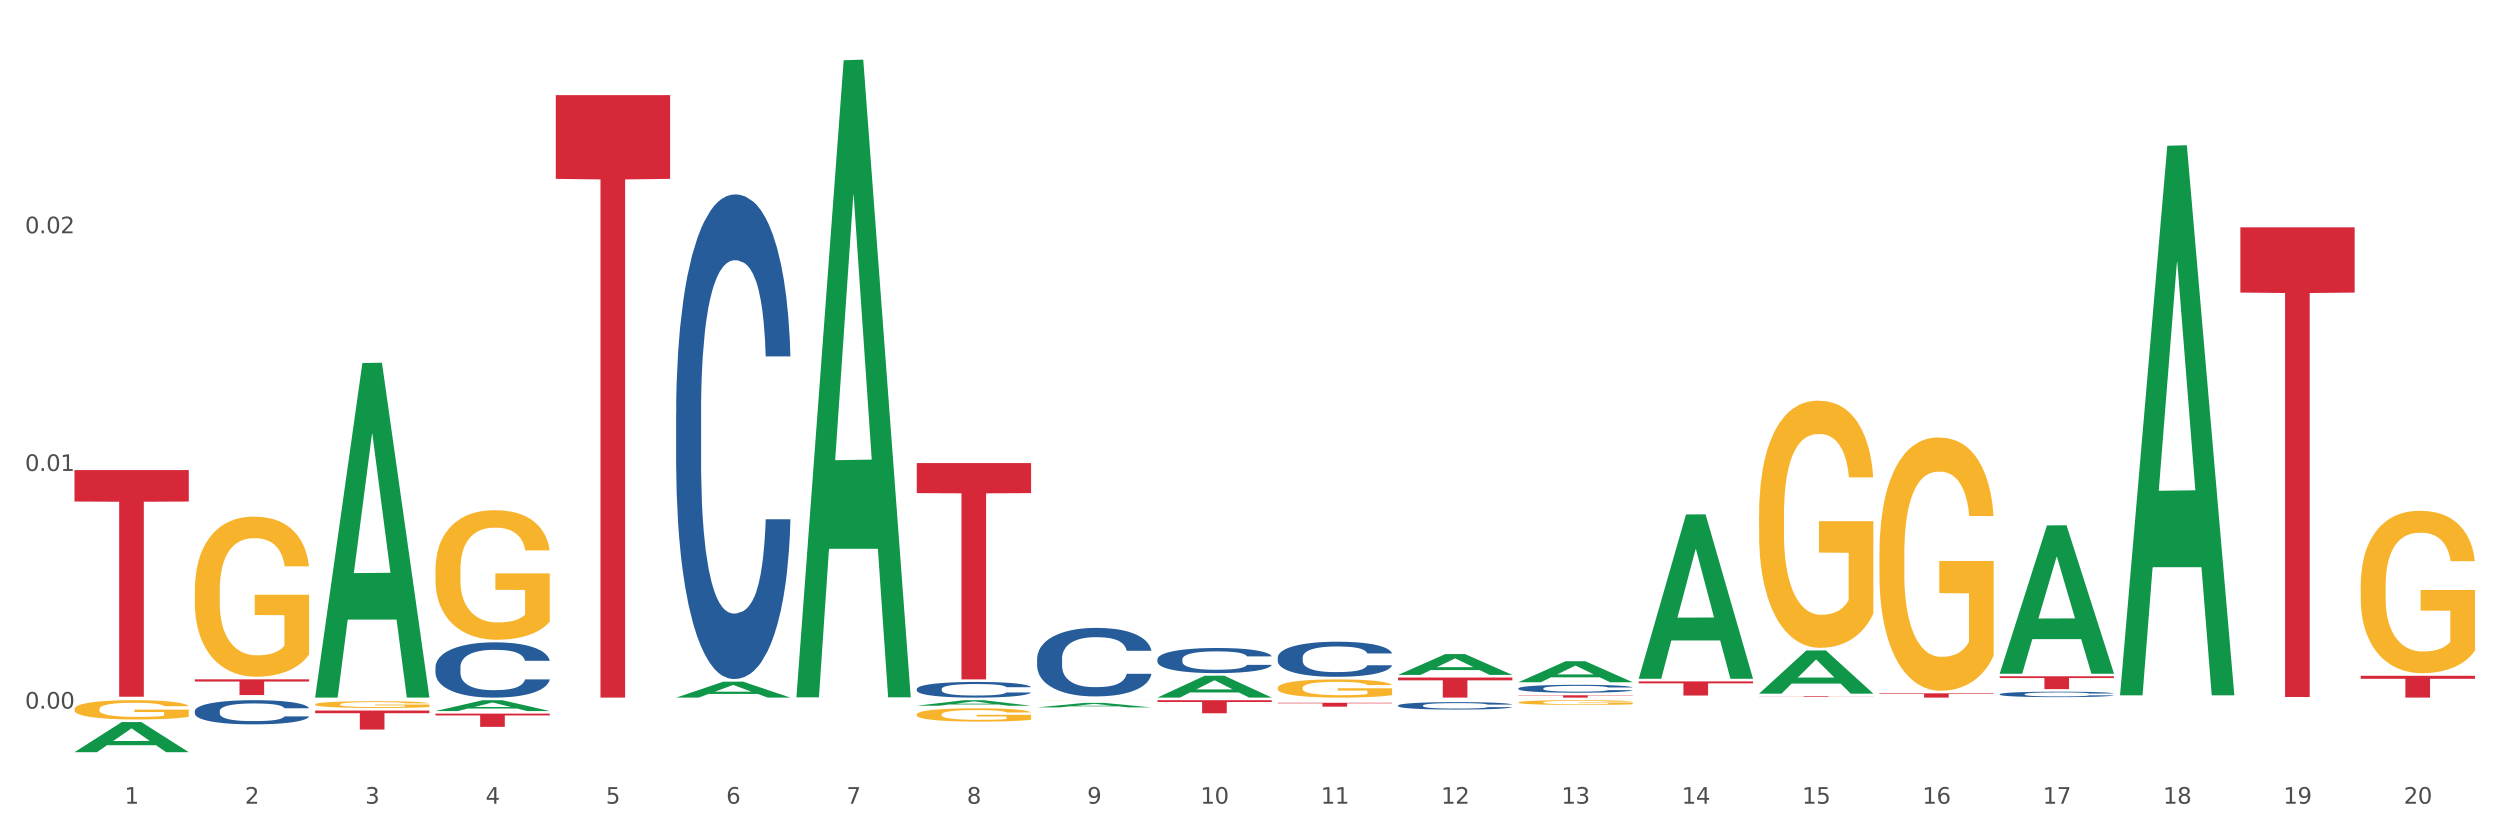 <?xml version="1.0" encoding="utf-8" standalone="no"?>
<!DOCTYPE svg PUBLIC "-//W3C//DTD SVG 1.1//EN"
  "http://www.w3.org/Graphics/SVG/1.1/DTD/svg11.dtd">
<svg xmlns:xlink="http://www.w3.org/1999/xlink" width="1080pt" height="360pt" viewBox="0 0 1080 360" xmlns="http://www.w3.org/2000/svg" version="1.1">
 <rect x="0" y="0" width="1080" height="360" fill="#333333" stroke="none"/>
 <defs>
  <style type="text/css">*{stroke-linejoin: round; stroke-linecap: butt}</style>
 </defs>
 <g id="figure_1">
  <g id="patch_1">
   <path d="M 0 360 
L 1080 360 
L 1080 0 
L 0 0 
z
" style="fill: #ffffff; stroke: #ffffff; stroke-linejoin: miter"/>
  </g>
  <g id="axes_1">
   <g id="matplotlib.axis_1">
    <g id="xtick_1">
     <g id="text_1">
      <!-- 1 -->
      <g style="fill: #4d4d4d" transform="translate(53.812 347.204) scale(0.096 -0.096)">
       <defs>
        <path id="DejaVuSans-31" d="M 794 531 
L 1825 531 
L 1825 4091 
L 703 3866 
L 703 4441 
L 1819 4666 
L 2450 4666 
L 2450 531 
L 3481 531 
L 3481 0 
L 794 0 
L 794 531 
z
" transform="scale(0.016)"/>
       </defs>
       <use xlink:href="#DejaVuSans-31"/>
      </g>
     </g>
    </g>
    <g id="xtick_2">
     <g id="text_2">
      <!-- 2 -->
      <g style="fill: #4d4d4d" transform="translate(105.793 347.204) scale(0.096 -0.096)">
       <defs>
        <path id="DejaVuSans-32" d="M 1228 531 
L 3431 531 
L 3431 0 
L 469 0 
L 469 531 
Q 828 903 1448 1529 
Q 2069 2156 2228 2338 
Q 2531 2678 2651 2914 
Q 2772 3150 2772 3378 
Q 2772 3750 2511 3984 
Q 2250 4219 1831 4219 
Q 1534 4219 1204 4116 
Q 875 4013 500 3803 
L 500 4441 
Q 881 4594 1212 4672 
Q 1544 4750 1819 4750 
Q 2544 4750 2975 4387 
Q 3406 4025 3406 3419 
Q 3406 3131 3298 2873 
Q 3191 2616 2906 2266 
Q 2828 2175 2409 1742 
Q 1991 1309 1228 531 
z
" transform="scale(0.016)"/>
       </defs>
       <use xlink:href="#DejaVuSans-32"/>
      </g>
     </g>
    </g>
    <g id="xtick_3">
     <g id="text_3">
      <!-- 3 -->
      <g style="fill: #4d4d4d" transform="translate(157.774 347.204) scale(0.096 -0.096)">
       <defs>
        <path id="DejaVuSans-33" d="M 2597 2516 
Q 3050 2419 3304 2112 
Q 3559 1806 3559 1356 
Q 3559 666 3084 287 
Q 2609 -91 1734 -91 
Q 1441 -91 1130 -33 
Q 819 25 488 141 
L 488 750 
Q 750 597 1062 519 
Q 1375 441 1716 441 
Q 2309 441 2620 675 
Q 2931 909 2931 1356 
Q 2931 1769 2642 2001 
Q 2353 2234 1838 2234 
L 1294 2234 
L 1294 2753 
L 1863 2753 
Q 2328 2753 2575 2939 
Q 2822 3125 2822 3475 
Q 2822 3834 2567 4026 
Q 2313 4219 1838 4219 
Q 1578 4219 1281 4162 
Q 984 4106 628 3988 
L 628 4550 
Q 988 4650 1302 4700 
Q 1616 4750 1894 4750 
Q 2613 4750 3031 4423 
Q 3450 4097 3450 3541 
Q 3450 3153 3228 2886 
Q 3006 2619 2597 2516 
z
" transform="scale(0.016)"/>
       </defs>
       <use xlink:href="#DejaVuSans-33"/>
      </g>
     </g>
    </g>
    <g id="xtick_4">
     <g id="text_4">
      <!-- 4 -->
      <g style="fill: #4d4d4d" transform="translate(209.756 347.204) scale(0.096 -0.096)">
       <defs>
        <path id="DejaVuSans-34" d="M 2419 4116 
L 825 1625 
L 2419 1625 
L 2419 4116 
z
M 2253 4666 
L 3047 4666 
L 3047 1625 
L 3713 1625 
L 3713 1100 
L 3047 1100 
L 3047 0 
L 2419 0 
L 2419 1100 
L 313 1100 
L 313 1709 
L 2253 4666 
z
" transform="scale(0.016)"/>
       </defs>
       <use xlink:href="#DejaVuSans-34"/>
      </g>
     </g>
    </g>
    <g id="xtick_5">
     <g id="text_5">
      <!-- 5 -->
      <g style="fill: #4d4d4d" transform="translate(261.737 347.204) scale(0.096 -0.096)">
       <defs>
        <path id="DejaVuSans-35" d="M 691 4666 
L 3169 4666 
L 3169 4134 
L 1269 4134 
L 1269 2991 
Q 1406 3038 1543 3061 
Q 1681 3084 1819 3084 
Q 2600 3084 3056 2656 
Q 3513 2228 3513 1497 
Q 3513 744 3044 326 
Q 2575 -91 1722 -91 
Q 1428 -91 1123 -41 
Q 819 9 494 109 
L 494 744 
Q 775 591 1075 516 
Q 1375 441 1709 441 
Q 2250 441 2565 725 
Q 2881 1009 2881 1497 
Q 2881 1984 2565 2268 
Q 2250 2553 1709 2553 
Q 1456 2553 1204 2497 
Q 953 2441 691 2322 
L 691 4666 
z
" transform="scale(0.016)"/>
       </defs>
       <use xlink:href="#DejaVuSans-35"/>
      </g>
     </g>
    </g>
    <g id="xtick_6">
     <g id="text_6">
      <!-- 6 -->
      <g style="fill: #4d4d4d" transform="translate(313.718 347.204) scale(0.096 -0.096)">
       <defs>
        <path id="DejaVuSans-36" d="M 2113 2584 
Q 1688 2584 1439 2293 
Q 1191 2003 1191 1497 
Q 1191 994 1439 701 
Q 1688 409 2113 409 
Q 2538 409 2786 701 
Q 3034 994 3034 1497 
Q 3034 2003 2786 2293 
Q 2538 2584 2113 2584 
z
M 3366 4563 
L 3366 3988 
Q 3128 4100 2886 4159 
Q 2644 4219 2406 4219 
Q 1781 4219 1451 3797 
Q 1122 3375 1075 2522 
Q 1259 2794 1537 2939 
Q 1816 3084 2150 3084 
Q 2853 3084 3261 2657 
Q 3669 2231 3669 1497 
Q 3669 778 3244 343 
Q 2819 -91 2113 -91 
Q 1303 -91 875 529 
Q 447 1150 447 2328 
Q 447 3434 972 4092 
Q 1497 4750 2381 4750 
Q 2619 4750 2861 4703 
Q 3103 4656 3366 4563 
z
" transform="scale(0.016)"/>
       </defs>
       <use xlink:href="#DejaVuSans-36"/>
      </g>
     </g>
    </g>
    <g id="xtick_7">
     <g id="text_7">
      <!-- 7 -->
      <g style="fill: #4d4d4d" transform="translate(365.699 347.204) scale(0.096 -0.096)">
       <defs>
        <path id="DejaVuSans-37" d="M 525 4666 
L 3525 4666 
L 3525 4397 
L 1831 0 
L 1172 0 
L 2766 4134 
L 525 4134 
L 525 4666 
z
" transform="scale(0.016)"/>
       </defs>
       <use xlink:href="#DejaVuSans-37"/>
      </g>
     </g>
    </g>
    <g id="xtick_8">
     <g id="text_8">
      <!-- 8 -->
      <g style="fill: #4d4d4d" transform="translate(417.68 347.204) scale(0.096 -0.096)">
       <defs>
        <path id="DejaVuSans-38" d="M 2034 2216 
Q 1584 2216 1326 1975 
Q 1069 1734 1069 1313 
Q 1069 891 1326 650 
Q 1584 409 2034 409 
Q 2484 409 2743 651 
Q 3003 894 3003 1313 
Q 3003 1734 2745 1975 
Q 2488 2216 2034 2216 
z
M 1403 2484 
Q 997 2584 770 2862 
Q 544 3141 544 3541 
Q 544 4100 942 4425 
Q 1341 4750 2034 4750 
Q 2731 4750 3128 4425 
Q 3525 4100 3525 3541 
Q 3525 3141 3298 2862 
Q 3072 2584 2669 2484 
Q 3125 2378 3379 2068 
Q 3634 1759 3634 1313 
Q 3634 634 3220 271 
Q 2806 -91 2034 -91 
Q 1263 -91 848 271 
Q 434 634 434 1313 
Q 434 1759 690 2068 
Q 947 2378 1403 2484 
z
M 1172 3481 
Q 1172 3119 1398 2916 
Q 1625 2713 2034 2713 
Q 2441 2713 2670 2916 
Q 2900 3119 2900 3481 
Q 2900 3844 2670 4047 
Q 2441 4250 2034 4250 
Q 1625 4250 1398 4047 
Q 1172 3844 1172 3481 
z
" transform="scale(0.016)"/>
       </defs>
       <use xlink:href="#DejaVuSans-38"/>
      </g>
     </g>
    </g>
    <g id="xtick_9">
     <g id="text_9">
      <!-- 9 -->
      <g style="fill: #4d4d4d" transform="translate(469.662 347.204) scale(0.096 -0.096)">
       <defs>
        <path id="DejaVuSans-39" d="M 703 97 
L 703 672 
Q 941 559 1184 500 
Q 1428 441 1663 441 
Q 2288 441 2617 861 
Q 2947 1281 2994 2138 
Q 2813 1869 2534 1725 
Q 2256 1581 1919 1581 
Q 1219 1581 811 2004 
Q 403 2428 403 3163 
Q 403 3881 828 4315 
Q 1253 4750 1959 4750 
Q 2769 4750 3195 4129 
Q 3622 3509 3622 2328 
Q 3622 1225 3098 567 
Q 2575 -91 1691 -91 
Q 1453 -91 1209 -44 
Q 966 3 703 97 
z
M 1959 2075 
Q 2384 2075 2632 2365 
Q 2881 2656 2881 3163 
Q 2881 3666 2632 3958 
Q 2384 4250 1959 4250 
Q 1534 4250 1286 3958 
Q 1038 3666 1038 3163 
Q 1038 2656 1286 2365 
Q 1534 2075 1959 2075 
z
" transform="scale(0.016)"/>
       </defs>
       <use xlink:href="#DejaVuSans-39"/>
      </g>
     </g>
    </g>
    <g id="xtick_10">
     <g id="text_10">
      <!-- 10 -->
      <g style="fill: #4d4d4d" transform="translate(518.589 347.204) scale(0.096 -0.096)">
       <defs>
        <path id="DejaVuSans-30" d="M 2034 4250 
Q 1547 4250 1301 3770 
Q 1056 3291 1056 2328 
Q 1056 1369 1301 889 
Q 1547 409 2034 409 
Q 2525 409 2770 889 
Q 3016 1369 3016 2328 
Q 3016 3291 2770 3770 
Q 2525 4250 2034 4250 
z
M 2034 4750 
Q 2819 4750 3233 4129 
Q 3647 3509 3647 2328 
Q 3647 1150 3233 529 
Q 2819 -91 2034 -91 
Q 1250 -91 836 529 
Q 422 1150 422 2328 
Q 422 3509 836 4129 
Q 1250 4750 2034 4750 
z
" transform="scale(0.016)"/>
       </defs>
       <use xlink:href="#DejaVuSans-31"/>
       <use xlink:href="#DejaVuSans-30" transform="translate(63.623 0)"/>
      </g>
     </g>
    </g>
    <g id="xtick_11">
     <g id="text_11">
      <!-- 11 -->
      <g style="fill: #4d4d4d" transform="translate(570.57 347.204) scale(0.096 -0.096)">
       <use xlink:href="#DejaVuSans-31"/>
       <use xlink:href="#DejaVuSans-31" transform="translate(63.623 0)"/>
      </g>
     </g>
    </g>
    <g id="xtick_12">
     <g id="text_12">
      <!-- 12 -->
      <g style="fill: #4d4d4d" transform="translate(622.551 347.204) scale(0.096 -0.096)">
       <use xlink:href="#DejaVuSans-31"/>
       <use xlink:href="#DejaVuSans-32" transform="translate(63.623 0)"/>
      </g>
     </g>
    </g>
    <g id="xtick_13">
     <g id="text_13">
      <!-- 13 -->
      <g style="fill: #4d4d4d" transform="translate(674.533 347.204) scale(0.096 -0.096)">
       <use xlink:href="#DejaVuSans-31"/>
       <use xlink:href="#DejaVuSans-33" transform="translate(63.623 0)"/>
      </g>
     </g>
    </g>
    <g id="xtick_14">
     <g id="text_14">
      <!-- 14 -->
      <g style="fill: #4d4d4d" transform="translate(726.514 347.204) scale(0.096 -0.096)">
       <use xlink:href="#DejaVuSans-31"/>
       <use xlink:href="#DejaVuSans-34" transform="translate(63.623 0)"/>
      </g>
     </g>
    </g>
    <g id="xtick_15">
     <g id="text_15">
      <!-- 15 -->
      <g style="fill: #4d4d4d" transform="translate(778.495 347.204) scale(0.096 -0.096)">
       <use xlink:href="#DejaVuSans-31"/>
       <use xlink:href="#DejaVuSans-35" transform="translate(63.623 0)"/>
      </g>
     </g>
    </g>
    <g id="xtick_16">
     <g id="text_16">
      <!-- 16 -->
      <g style="fill: #4d4d4d" transform="translate(830.476 347.204) scale(0.096 -0.096)">
       <use xlink:href="#DejaVuSans-31"/>
       <use xlink:href="#DejaVuSans-36" transform="translate(63.623 0)"/>
      </g>
     </g>
    </g>
    <g id="xtick_17">
     <g id="text_17">
      <!-- 17 -->
      <g style="fill: #4d4d4d" transform="translate(882.457 347.204) scale(0.096 -0.096)">
       <use xlink:href="#DejaVuSans-31"/>
       <use xlink:href="#DejaVuSans-37" transform="translate(63.623 0)"/>
      </g>
     </g>
    </g>
    <g id="xtick_18">
     <g id="text_18">
      <!-- 18 -->
      <g style="fill: #4d4d4d" transform="translate(934.439 347.204) scale(0.096 -0.096)">
       <use xlink:href="#DejaVuSans-31"/>
       <use xlink:href="#DejaVuSans-38" transform="translate(63.623 0)"/>
      </g>
     </g>
    </g>
    <g id="xtick_19">
     <g id="text_19">
      <!-- 19 -->
      <g style="fill: #4d4d4d" transform="translate(986.42 347.204) scale(0.096 -0.096)">
       <use xlink:href="#DejaVuSans-31"/>
       <use xlink:href="#DejaVuSans-39" transform="translate(63.623 0)"/>
      </g>
     </g>
    </g>
    <g id="xtick_20">
     <g id="text_20">
      <!-- 20 -->
      <g style="fill: #4d4d4d" transform="translate(1038.401 347.204) scale(0.096 -0.096)">
       <use xlink:href="#DejaVuSans-32"/>
       <use xlink:href="#DejaVuSans-30" transform="translate(63.623 0)"/>
      </g>
     </g>
    </g>
    <g id="xtick_21"/>
    <g id="xtick_22"/>
    <g id="xtick_23"/>
    <g id="xtick_24"/>
    <g id="xtick_25"/>
    <g id="xtick_26"/>
    <g id="xtick_27"/>
    <g id="xtick_28"/>
    <g id="xtick_29"/>
    <g id="xtick_30"/>
    <g id="xtick_31"/>
    <g id="xtick_32"/>
    <g id="xtick_33"/>
    <g id="xtick_34"/>
    <g id="xtick_35"/>
    <g id="xtick_36"/>
    <g id="xtick_37"/>
    <g id="xtick_38"/>
    <g id="xtick_39"/>
   </g>
   <g id="matplotlib.axis_2">
    <g id="ytick_1">
     <g id="text_21">
      <!-- 0.00 -->
      <g style="fill: #4d4d4d" transform="translate(10.8 306.128) scale(0.096 -0.096)">
       <defs>
        <path id="DejaVuSans-2e" d="M 684 794 
L 1344 794 
L 1344 0 
L 684 0 
L 684 794 
z
" transform="scale(0.016)"/>
       </defs>
       <use xlink:href="#DejaVuSans-30"/>
       <use xlink:href="#DejaVuSans-2e" transform="translate(63.623 0)"/>
       <use xlink:href="#DejaVuSans-30" transform="translate(95.41 0)"/>
       <use xlink:href="#DejaVuSans-30" transform="translate(159.033 0)"/>
      </g>
     </g>
    </g>
    <g id="ytick_2">
     <g id="text_22">
      <!-- 0.01 -->
      <g style="fill: #4d4d4d" transform="translate(10.8 203.452) scale(0.096 -0.096)">
       <use xlink:href="#DejaVuSans-30"/>
       <use xlink:href="#DejaVuSans-2e" transform="translate(63.623 0)"/>
       <use xlink:href="#DejaVuSans-30" transform="translate(95.41 0)"/>
       <use xlink:href="#DejaVuSans-31" transform="translate(159.033 0)"/>
      </g>
     </g>
    </g>
    <g id="ytick_3">
     <g id="text_23">
      <!-- 0.02 -->
      <g style="fill: #4d4d4d" transform="translate(10.8 100.775) scale(0.096 -0.096)">
       <use xlink:href="#DejaVuSans-30"/>
       <use xlink:href="#DejaVuSans-2e" transform="translate(63.623 0)"/>
       <use xlink:href="#DejaVuSans-30" transform="translate(95.41 0)"/>
       <use xlink:href="#DejaVuSans-32" transform="translate(159.033 0)"/>
      </g>
     </g>
    </g>
    <g id="ytick_4"/>
    <g id="ytick_5"/>
    <g id="ytick_6"/>
   </g>
   <g id="PolyCollection_1">
    <path d="M 32.175 324.925 
L 32.226 324.913 
L 52.59 311.934 
L 61.041 311.922 
L 81.557 324.95 
L 71.783 324.95 
L 67.353 321.916 
L 46.328 321.916 
L 46.175 321.965 
L 41.899 324.95 
L 32.175 324.95 
L 32.175 324.925 
L 48.975 320.105 
L 64.706 320.093 
L 56.917 314.699 
L 56.815 314.674 
L 56.713 314.711 
L 48.924 320.093 
L 48.975 320.105 
L 32.175 324.925 
z
" clip-path="url(#p4a7f270c14)" style="fill: #109648"/>
    <path d="M 188.119 246.27 
L 188.177 246.219 
L 188.177 244.379 
L 188.294 242.794 
L 188.877 238.959 
L 189.751 235.789 
L 190.392 234.102 
L 191.034 232.722 
L 191.792 231.342 
L 192.725 229.91 
L 194.415 227.814 
L 195.465 226.74 
L 196.747 225.615 
L 199.079 223.979 
L 200.77 223.059 
L 202.519 222.292 
L 205.376 221.372 
L 207.242 220.963 
L 209.224 220.656 
L 211.614 220.452 
L 213.422 220.401 
L 217.386 220.554 
L 220.768 221.014 
L 222.4 221.372 
L 224.499 221.986 
L 225.607 222.395 
L 227.414 223.213 
L 229.28 224.286 
L 230.563 225.206 
L 232.487 226.945 
L 233.944 228.683 
L 235.285 230.83 
L 235.985 232.313 
L 236.51 233.693 
L 236.976 235.278 
L 237.442 237.783 
L 226.948 237.783 
L 226.54 235.994 
L 225.899 234.307 
L 224.966 232.671 
L 224.149 231.648 
L 222.75 230.37 
L 221.468 229.552 
L 220.127 228.939 
L 218.494 228.427 
L 217.212 228.172 
L 215.404 227.967 
L 211.848 228.018 
L 209.457 228.427 
L 207.825 228.939 
L 206.775 229.399 
L 205.843 229.91 
L 204.793 230.626 
L 203.569 231.699 
L 202.694 232.671 
L 201.82 233.898 
L 201.12 235.125 
L 200.479 236.556 
L 199.954 238.09 
L 199.546 239.675 
L 199.196 241.618 
L 198.905 244.839 
L 198.905 251.843 
L 199.021 253.428 
L 199.313 255.524 
L 199.662 257.109 
L 200.246 259 
L 200.77 260.279 
L 201.761 262.119 
L 202.869 263.653 
L 203.744 264.624 
L 204.618 265.442 
L 206.134 266.567 
L 207.825 267.487 
L 209.282 268.05 
L 211.265 268.561 
L 212.606 268.765 
L 213.772 268.868 
L 216.628 268.868 
L 218.669 268.714 
L 220.943 268.356 
L 222.692 267.896 
L 224.149 267.334 
L 225.782 266.414 
L 226.831 265.545 
L 226.831 254.859 
L 214.005 254.808 
L 214.005 247.702 
L 237.501 247.702 
L 237.501 268.561 
L 236.51 269.635 
L 235.402 270.606 
L 234.236 271.475 
L 232.487 272.549 
L 230.388 273.571 
L 228.522 274.287 
L 226.54 274.901 
L 224.208 275.463 
L 221.176 275.974 
L 219.31 276.179 
L 216.978 276.332 
L 214.238 276.383 
L 211.848 276.281 
L 209.516 276.025 
L 207.067 275.565 
L 204.676 274.901 
L 202.869 274.236 
L 201.062 273.418 
L 199.138 272.344 
L 197.622 271.322 
L 196.456 270.401 
L 195.173 269.226 
L 193.774 267.692 
L 192.725 266.311 
L 191.792 264.88 
L 190.801 263.039 
L 190.101 261.455 
L 189.401 259.461 
L 188.993 257.978 
L 188.527 255.677 
L 188.177 252.456 
L 188.119 246.27 
z
" clip-path="url(#p4a7f270c14)" style="fill: #f7b32b"/>
    <path d="M 396.043 308.644 
L 396.102 308.638 
L 396.102 308.449 
L 396.218 308.286 
L 396.801 307.892 
L 397.676 307.566 
L 398.317 307.393 
L 398.959 307.251 
L 399.716 307.109 
L 400.649 306.962 
L 402.34 306.746 
L 403.39 306.636 
L 404.672 306.52 
L 407.004 306.352 
L 408.695 306.257 
L 410.444 306.179 
L 413.301 306.084 
L 415.167 306.042 
L 417.149 306.01 
L 419.539 305.989 
L 421.347 305.984 
L 425.311 306 
L 428.693 306.047 
L 430.325 306.084 
L 432.424 306.147 
L 433.532 306.189 
L 435.339 306.273 
L 437.205 306.384 
L 438.488 306.478 
L 440.412 306.657 
L 441.869 306.836 
L 443.21 307.056 
L 443.91 307.209 
L 444.434 307.351 
L 444.901 307.514 
L 445.367 307.771 
L 434.873 307.771 
L 434.465 307.587 
L 433.823 307.414 
L 432.891 307.246 
L 432.074 307.14 
L 430.675 307.009 
L 429.392 306.925 
L 428.051 306.862 
L 426.419 306.809 
L 425.136 306.783 
L 423.329 306.762 
L 419.773 306.767 
L 417.382 306.809 
L 415.75 306.862 
L 414.7 306.909 
L 413.767 306.962 
L 412.718 307.035 
L 411.494 307.146 
L 410.619 307.246 
L 409.744 307.372 
L 409.045 307.498 
L 408.404 307.645 
L 407.879 307.803 
L 407.471 307.966 
L 407.121 308.165 
L 406.829 308.496 
L 406.829 309.216 
L 406.946 309.379 
L 407.237 309.595 
L 407.587 309.758 
L 408.17 309.952 
L 408.695 310.084 
L 409.686 310.273 
L 410.794 310.431 
L 411.668 310.53 
L 412.543 310.615 
L 414.059 310.73 
L 415.75 310.825 
L 417.207 310.883 
L 419.189 310.935 
L 420.53 310.956 
L 421.696 310.967 
L 424.553 310.967 
L 426.594 310.951 
L 428.868 310.914 
L 430.617 310.867 
L 432.074 310.809 
L 433.707 310.714 
L 434.756 310.625 
L 434.756 309.527 
L 421.93 309.521 
L 421.93 308.791 
L 445.426 308.791 
L 445.426 310.935 
L 444.434 311.046 
L 443.327 311.145 
L 442.161 311.235 
L 440.412 311.345 
L 438.313 311.45 
L 436.447 311.524 
L 434.465 311.587 
L 432.133 311.645 
L 429.101 311.697 
L 427.235 311.718 
L 424.903 311.734 
L 422.163 311.739 
L 419.773 311.729 
L 417.44 311.703 
L 414.992 311.655 
L 412.601 311.587 
L 410.794 311.519 
L 408.987 311.434 
L 407.063 311.324 
L 405.547 311.219 
L 404.381 311.124 
L 403.098 311.003 
L 401.699 310.846 
L 400.649 310.704 
L 399.716 310.557 
L 398.725 310.368 
L 398.026 310.205 
L 397.326 310 
L 396.918 309.847 
L 396.452 309.611 
L 396.102 309.28 
L 396.043 308.644 
z
" clip-path="url(#p4a7f270c14)" style="fill: #f7b32b"/>
    <path d="M 448.025 302.507 
L 448.083 302.507 
L 448.083 302.505 
L 448.2 302.503 
L 448.783 302.5 
L 449.657 302.496 
L 450.298 302.495 
L 450.94 302.493 
L 451.698 302.492 
L 452.631 302.491 
L 454.321 302.489 
L 455.371 302.487 
L 456.653 302.486 
L 458.985 302.485 
L 460.676 302.484 
L 462.425 302.483 
L 465.282 302.482 
L 467.148 302.482 
L 469.13 302.481 
L 471.52 302.481 
L 473.328 302.481 
L 477.292 302.481 
L 480.674 302.482 
L 482.306 302.482 
L 484.405 302.483 
L 485.513 302.483 
L 487.32 302.484 
L 489.186 302.485 
L 490.469 302.486 
L 492.393 302.488 
L 493.85 302.489 
L 495.191 302.492 
L 495.891 302.493 
L 496.416 302.494 
L 496.882 302.496 
L 497.348 302.498 
L 486.854 302.498 
L 486.446 302.497 
L 485.805 302.495 
L 484.872 302.493 
L 484.056 302.492 
L 482.656 302.491 
L 481.374 302.49 
L 480.033 302.49 
L 478.4 302.489 
L 477.118 302.489 
L 475.31 302.489 
L 471.754 302.489 
L 469.363 302.489 
L 467.731 302.49 
L 466.681 302.49 
L 465.749 302.491 
L 464.699 302.491 
L 463.475 302.492 
L 462.6 302.493 
L 461.726 302.495 
L 461.026 302.496 
L 460.385 302.497 
L 459.86 302.499 
L 459.452 302.5 
L 459.102 302.502 
L 458.811 302.505 
L 458.811 302.512 
L 458.927 302.514 
L 459.219 302.516 
L 459.569 302.518 
L 460.152 302.52 
L 460.676 302.521 
L 461.667 302.523 
L 462.775 302.524 
L 463.65 302.525 
L 464.524 302.526 
L 466.04 302.527 
L 467.731 302.528 
L 469.188 302.529 
L 471.171 302.529 
L 472.512 302.529 
L 473.678 302.529 
L 476.535 302.529 
L 478.575 302.529 
L 480.849 302.529 
L 482.598 302.528 
L 484.056 302.528 
L 485.688 302.527 
L 486.737 302.526 
L 486.737 302.515 
L 473.911 302.515 
L 473.911 302.508 
L 497.407 302.508 
L 497.407 302.529 
L 496.416 302.53 
L 495.308 302.531 
L 494.142 302.532 
L 492.393 302.533 
L 490.294 302.534 
L 488.428 302.535 
L 486.446 302.535 
L 484.114 302.536 
L 481.082 302.536 
L 479.216 302.537 
L 476.884 302.537 
L 474.144 302.537 
L 471.754 302.537 
L 469.422 302.536 
L 466.973 302.536 
L 464.583 302.535 
L 462.775 302.535 
L 460.968 302.534 
L 459.044 302.533 
L 457.528 302.532 
L 456.362 302.531 
L 455.079 302.53 
L 453.68 302.528 
L 452.631 302.527 
L 451.698 302.525 
L 450.707 302.524 
L 450.007 302.522 
L 449.307 302.52 
L 448.899 302.519 
L 448.433 302.516 
L 448.083 302.513 
L 448.025 302.507 
z
" clip-path="url(#p4a7f270c14)" style="fill: #f7b32b"/>
    <path d="M 32.175 306.332 
L 32.233 306.325 
L 32.233 306.051 
L 32.35 305.815 
L 32.933 305.244 
L 33.807 304.772 
L 34.449 304.521 
L 35.09 304.315 
L 35.848 304.11 
L 36.781 303.897 
L 38.472 303.585 
L 39.521 303.425 
L 40.804 303.257 
L 43.136 303.014 
L 44.827 302.877 
L 46.576 302.763 
L 49.433 302.626 
L 51.298 302.565 
L 53.28 302.519 
L 55.671 302.489 
L 57.478 302.481 
L 61.443 302.504 
L 64.824 302.573 
L 66.457 302.626 
L 68.556 302.717 
L 69.663 302.778 
L 71.471 302.9 
L 73.337 303.06 
L 74.619 303.197 
L 76.543 303.455 
L 78.001 303.714 
L 79.342 304.034 
L 80.041 304.255 
L 80.566 304.46 
L 81.032 304.696 
L 81.499 305.069 
L 71.004 305.069 
L 70.596 304.802 
L 69.955 304.551 
L 69.022 304.308 
L 68.206 304.156 
L 66.807 303.965 
L 65.524 303.844 
L 64.183 303.752 
L 62.551 303.676 
L 61.268 303.638 
L 59.461 303.608 
L 55.904 303.615 
L 53.514 303.676 
L 51.881 303.752 
L 50.832 303.821 
L 49.899 303.897 
L 48.849 304.003 
L 47.625 304.163 
L 46.751 304.308 
L 45.876 304.49 
L 45.176 304.673 
L 44.535 304.886 
L 44.01 305.115 
L 43.602 305.35 
L 43.252 305.64 
L 42.961 306.119 
L 42.961 307.162 
L 43.078 307.398 
L 43.369 307.71 
L 43.719 307.946 
L 44.302 308.227 
L 44.827 308.418 
L 45.818 308.692 
L 46.926 308.92 
L 47.8 309.065 
L 48.675 309.186 
L 50.19 309.354 
L 51.881 309.491 
L 53.339 309.574 
L 55.321 309.651 
L 56.662 309.681 
L 57.828 309.696 
L 60.685 309.696 
L 62.725 309.673 
L 64.999 309.62 
L 66.748 309.552 
L 68.206 309.468 
L 69.838 309.331 
L 70.888 309.202 
L 70.888 307.611 
L 58.061 307.603 
L 58.061 306.545 
L 81.557 306.545 
L 81.557 309.651 
L 80.566 309.81 
L 79.458 309.955 
L 78.292 310.084 
L 76.543 310.244 
L 74.444 310.396 
L 72.579 310.503 
L 70.596 310.594 
L 68.264 310.678 
L 65.232 310.754 
L 63.367 310.785 
L 61.035 310.807 
L 58.294 310.815 
L 55.904 310.8 
L 53.572 310.762 
L 51.123 310.693 
L 48.733 310.594 
L 46.926 310.495 
L 45.118 310.374 
L 43.194 310.214 
L 41.678 310.062 
L 40.512 309.925 
L 39.23 309.749 
L 37.83 309.521 
L 36.781 309.316 
L 35.848 309.103 
L 34.857 308.829 
L 34.157 308.593 
L 33.458 308.296 
L 33.05 308.075 
L 32.583 307.733 
L 32.233 307.253 
L 32.175 306.332 
z
" clip-path="url(#p4a7f270c14)" style="fill: #f7b32b"/>
    <path d="M 655.949 303.431 
L 656.008 303.429 
L 656.008 303.362 
L 656.124 303.304 
L 656.707 303.163 
L 657.582 303.046 
L 658.223 302.984 
L 658.865 302.934 
L 659.622 302.883 
L 660.555 302.83 
L 662.246 302.753 
L 663.296 302.714 
L 664.578 302.673 
L 666.91 302.613 
L 668.601 302.579 
L 670.35 302.551 
L 673.207 302.517 
L 675.073 302.502 
L 677.055 302.491 
L 679.445 302.483 
L 681.253 302.481 
L 685.217 302.487 
L 688.599 302.504 
L 690.231 302.517 
L 692.33 302.539 
L 693.438 302.554 
L 695.245 302.584 
L 697.111 302.624 
L 698.394 302.658 
L 700.318 302.722 
L 701.775 302.785 
L 703.116 302.864 
L 703.816 302.919 
L 704.34 302.969 
L 704.807 303.028 
L 705.273 303.12 
L 694.779 303.12 
L 694.371 303.054 
L 693.729 302.992 
L 692.797 302.932 
L 691.98 302.894 
L 690.581 302.847 
L 689.298 302.817 
L 687.957 302.795 
L 686.325 302.776 
L 685.042 302.767 
L 683.235 302.759 
L 679.679 302.761 
L 677.288 302.776 
L 675.656 302.795 
L 674.606 302.812 
L 673.673 302.83 
L 672.624 302.857 
L 671.4 302.896 
L 670.525 302.932 
L 669.651 302.977 
L 668.951 303.022 
L 668.31 303.075 
L 667.785 303.131 
L 667.377 303.189 
L 667.027 303.26 
L 666.735 303.379 
L 666.735 303.636 
L 666.852 303.694 
L 667.143 303.771 
L 667.493 303.829 
L 668.076 303.899 
L 668.601 303.946 
L 669.592 304.013 
L 670.7 304.07 
L 671.574 304.105 
L 672.449 304.135 
L 673.965 304.177 
L 675.656 304.211 
L 677.113 304.231 
L 679.095 304.25 
L 680.436 304.258 
L 681.602 304.261 
L 684.459 304.261 
L 686.5 304.256 
L 688.774 304.243 
L 690.523 304.226 
L 691.98 304.205 
L 693.613 304.171 
L 694.662 304.139 
L 694.662 303.747 
L 681.836 303.745 
L 681.836 303.484 
L 705.332 303.484 
L 705.332 304.25 
L 704.34 304.289 
L 703.233 304.325 
L 702.067 304.357 
L 700.318 304.396 
L 698.219 304.434 
L 696.353 304.46 
L 694.371 304.483 
L 692.039 304.504 
L 689.007 304.522 
L 687.141 304.53 
L 684.809 304.535 
L 682.069 304.537 
L 679.679 304.534 
L 677.346 304.524 
L 674.898 304.507 
L 672.507 304.483 
L 670.7 304.458 
L 668.893 304.428 
L 666.969 304.389 
L 665.453 304.351 
L 664.287 304.318 
L 663.004 304.274 
L 661.605 304.218 
L 660.555 304.167 
L 659.622 304.115 
L 658.631 304.047 
L 657.932 303.989 
L 657.232 303.916 
L 656.824 303.861 
L 656.358 303.777 
L 656.008 303.659 
L 655.949 303.431 
z
" clip-path="url(#p4a7f270c14)" style="fill: #f7b32b"/>
    <path d="M 759.912 222.423 
L 759.97 222.325 
L 759.97 218.814 
L 760.087 215.79 
L 760.67 208.475 
L 761.544 202.427 
L 762.186 199.209 
L 762.827 196.575 
L 763.585 193.941 
L 764.518 191.21 
L 766.209 187.211 
L 767.258 185.163 
L 768.541 183.017 
L 770.873 179.896 
L 772.563 178.14 
L 774.313 176.677 
L 777.169 174.921 
L 779.035 174.141 
L 781.017 173.556 
L 783.408 173.166 
L 785.215 173.068 
L 789.18 173.361 
L 792.561 174.239 
L 794.194 174.921 
L 796.293 176.092 
L 797.4 176.872 
L 799.208 178.433 
L 801.073 180.481 
L 802.356 182.237 
L 804.28 185.553 
L 805.738 188.869 
L 807.078 192.966 
L 807.778 195.795 
L 808.303 198.428 
L 808.769 201.452 
L 809.236 206.231 
L 798.741 206.231 
L 798.333 202.817 
L 797.692 199.599 
L 796.759 196.477 
L 795.943 194.527 
L 794.543 192.088 
L 793.261 190.528 
L 791.92 189.357 
L 790.287 188.382 
L 789.005 187.894 
L 787.197 187.504 
L 783.641 187.601 
L 781.251 188.382 
L 779.618 189.357 
L 778.569 190.235 
L 777.636 191.21 
L 776.586 192.576 
L 775.362 194.624 
L 774.487 196.477 
L 773.613 198.818 
L 772.913 201.159 
L 772.272 203.89 
L 771.747 206.817 
L 771.339 209.84 
L 770.989 213.547 
L 770.698 219.692 
L 770.698 233.054 
L 770.814 236.078 
L 771.106 240.077 
L 771.456 243.101 
L 772.039 246.71 
L 772.563 249.148 
L 773.555 252.66 
L 774.662 255.586 
L 775.537 257.439 
L 776.411 259 
L 777.927 261.146 
L 779.618 262.901 
L 781.076 263.974 
L 783.058 264.95 
L 784.399 265.34 
L 785.565 265.535 
L 788.422 265.535 
L 790.462 265.242 
L 792.736 264.559 
L 794.485 263.682 
L 795.943 262.609 
L 797.575 260.853 
L 798.625 259.195 
L 798.625 238.809 
L 785.798 238.712 
L 785.798 225.154 
L 809.294 225.154 
L 809.294 264.95 
L 808.303 266.998 
L 807.195 268.851 
L 806.029 270.509 
L 804.28 272.558 
L 802.181 274.508 
L 800.315 275.874 
L 798.333 277.044 
L 796.001 278.117 
L 792.969 279.093 
L 791.104 279.483 
L 788.772 279.776 
L 786.031 279.873 
L 783.641 279.678 
L 781.309 279.19 
L 778.86 278.312 
L 776.47 277.044 
L 774.662 275.776 
L 772.855 274.216 
L 770.931 272.167 
L 769.415 270.217 
L 768.249 268.461 
L 766.966 266.218 
L 765.567 263.291 
L 764.518 260.658 
L 763.585 257.927 
L 762.594 254.415 
L 761.894 251.392 
L 761.194 247.588 
L 760.786 244.759 
L 760.32 240.37 
L 759.97 234.225 
L 759.912 222.423 
z
" clip-path="url(#p4a7f270c14)" style="fill: #f7b32b"/>
    <path d="M 811.893 239.54 
L 811.951 239.44 
L 811.951 235.842 
L 812.068 232.743 
L 812.651 225.247 
L 813.526 219.05 
L 814.167 215.752 
L 814.808 213.053 
L 815.566 210.355 
L 816.499 207.556 
L 818.19 203.458 
L 819.239 201.359 
L 820.522 199.16 
L 822.854 195.962 
L 824.545 194.163 
L 826.294 192.663 
L 829.151 190.864 
L 831.016 190.065 
L 832.999 189.465 
L 835.389 189.065 
L 837.196 188.965 
L 841.161 189.265 
L 844.542 190.165 
L 846.175 190.864 
L 848.274 192.064 
L 849.381 192.863 
L 851.189 194.463 
L 853.055 196.562 
L 854.337 198.361 
L 856.261 201.759 
L 857.719 205.157 
L 859.06 209.355 
L 859.759 212.254 
L 860.284 214.952 
L 860.75 218.051 
L 861.217 222.948 
L 850.722 222.948 
L 850.314 219.45 
L 849.673 216.152 
L 848.74 212.953 
L 847.924 210.954 
L 846.525 208.456 
L 845.242 206.856 
L 843.901 205.657 
L 842.269 204.657 
L 840.986 204.158 
L 839.179 203.758 
L 835.622 203.858 
L 833.232 204.657 
L 831.599 205.657 
L 830.55 206.556 
L 829.617 207.556 
L 828.568 208.955 
L 827.343 211.054 
L 826.469 212.953 
L 825.594 215.352 
L 824.894 217.751 
L 824.253 220.549 
L 823.728 223.548 
L 823.32 226.646 
L 822.971 230.444 
L 822.679 236.741 
L 822.679 250.434 
L 822.796 253.533 
L 823.087 257.631 
L 823.437 260.729 
L 824.02 264.427 
L 824.545 266.926 
L 825.536 270.524 
L 826.644 273.523 
L 827.518 275.422 
L 828.393 277.021 
L 829.908 279.22 
L 831.599 281.019 
L 833.057 282.118 
L 835.039 283.118 
L 836.38 283.518 
L 837.546 283.718 
L 840.403 283.718 
L 842.444 283.418 
L 844.717 282.718 
L 846.466 281.818 
L 847.924 280.719 
L 849.556 278.92 
L 850.606 277.221 
L 850.606 256.331 
L 837.779 256.231 
L 837.779 242.338 
L 861.275 242.338 
L 861.275 283.118 
L 860.284 285.217 
L 859.176 287.116 
L 858.01 288.815 
L 856.261 290.914 
L 854.162 292.913 
L 852.297 294.312 
L 850.314 295.512 
L 847.982 296.611 
L 844.951 297.61 
L 843.085 298.01 
L 840.753 298.31 
L 838.013 298.41 
L 835.622 298.21 
L 833.29 297.71 
L 830.841 296.811 
L 828.451 295.512 
L 826.644 294.212 
L 824.836 292.613 
L 822.912 290.514 
L 821.396 288.515 
L 820.23 286.716 
L 818.948 284.417 
L 817.548 281.419 
L 816.499 278.72 
L 815.566 275.921 
L 814.575 272.323 
L 813.875 269.225 
L 813.176 265.327 
L 812.768 262.428 
L 812.301 257.931 
L 811.951 251.634 
L 811.893 239.54 
z
" clip-path="url(#p4a7f270c14)" style="fill: #f7b32b"/>
    <path d="M 1019.818 253.084 
L 1019.876 253.02 
L 1019.876 250.713 
L 1019.993 248.726 
L 1020.576 243.92 
L 1021.45 239.948 
L 1022.092 237.833 
L 1022.733 236.103 
L 1023.491 234.373 
L 1024.424 232.579 
L 1026.115 229.952 
L 1027.164 228.606 
L 1028.447 227.196 
L 1030.779 225.146 
L 1032.469 223.992 
L 1034.219 223.031 
L 1037.075 221.878 
L 1038.941 221.365 
L 1040.923 220.981 
L 1043.314 220.724 
L 1045.121 220.66 
L 1049.086 220.852 
L 1052.467 221.429 
L 1054.1 221.878 
L 1056.199 222.647 
L 1057.306 223.159 
L 1059.114 224.185 
L 1060.979 225.53 
L 1062.262 226.684 
L 1064.186 228.862 
L 1065.644 231.041 
L 1066.985 233.732 
L 1067.684 235.59 
L 1068.209 237.32 
L 1068.675 239.307 
L 1069.142 242.447 
L 1058.647 242.447 
L 1058.239 240.204 
L 1057.598 238.089 
L 1056.665 236.039 
L 1055.849 234.757 
L 1054.449 233.155 
L 1053.167 232.13 
L 1051.826 231.361 
L 1050.193 230.72 
L 1048.911 230.4 
L 1047.103 230.144 
L 1043.547 230.208 
L 1041.157 230.72 
L 1039.524 231.361 
L 1038.475 231.938 
L 1037.542 232.579 
L 1036.492 233.476 
L 1035.268 234.821 
L 1034.393 236.039 
L 1033.519 237.577 
L 1032.819 239.115 
L 1032.178 240.909 
L 1031.653 242.831 
L 1031.245 244.818 
L 1030.895 247.253 
L 1030.604 251.289 
L 1030.604 260.068 
L 1030.72 262.054 
L 1031.012 264.682 
L 1031.362 266.668 
L 1031.945 269.039 
L 1032.469 270.641 
L 1033.461 272.948 
L 1034.568 274.87 
L 1035.443 276.088 
L 1036.317 277.113 
L 1037.833 278.522 
L 1039.524 279.676 
L 1040.982 280.381 
L 1042.964 281.022 
L 1044.305 281.278 
L 1045.471 281.406 
L 1048.328 281.406 
L 1050.368 281.214 
L 1052.642 280.765 
L 1054.391 280.188 
L 1055.849 279.484 
L 1057.481 278.33 
L 1058.531 277.241 
L 1058.531 263.849 
L 1045.704 263.785 
L 1045.704 254.878 
L 1069.2 254.878 
L 1069.2 281.022 
L 1068.209 282.367 
L 1067.101 283.585 
L 1065.935 284.674 
L 1064.186 286.02 
L 1062.087 287.301 
L 1060.221 288.198 
L 1058.239 288.967 
L 1055.907 289.672 
L 1052.875 290.313 
L 1051.01 290.569 
L 1048.678 290.761 
L 1045.937 290.825 
L 1043.547 290.697 
L 1041.215 290.377 
L 1038.766 289.8 
L 1036.376 288.967 
L 1034.568 288.134 
L 1032.761 287.109 
L 1030.837 285.763 
L 1029.321 284.482 
L 1028.155 283.328 
L 1026.872 281.855 
L 1025.473 279.932 
L 1024.424 278.202 
L 1023.491 276.408 
L 1022.5 274.101 
L 1021.8 272.115 
L 1021.101 269.616 
L 1020.692 267.757 
L 1020.226 264.874 
L 1019.876 260.837 
L 1019.818 253.084 
z
" clip-path="url(#p4a7f270c14)" style="fill: #f7b32b"/>
    <path d="M 603.968 292.682 
L 653.35 292.682 
L 653.35 293.89 
L 633.925 293.898 
L 633.925 301.374 
L 623.276 301.374 
L 623.276 293.898 
L 603.968 293.89 
L 603.968 292.69 
L 603.968 292.682 
z
" clip-path="url(#p4a7f270c14)" style="fill: #d62839"/>
    <path d="M 551.987 303.598 
L 601.369 303.598 
L 601.369 303.832 
L 581.944 303.833 
L 581.944 305.282 
L 571.295 305.282 
L 571.295 303.833 
L 551.987 303.832 
L 551.987 303.599 
L 551.987 303.598 
z
" clip-path="url(#p4a7f270c14)" style="fill: #d62839"/>
    <path d="M 500.006 302.481 
L 549.388 302.481 
L 549.388 303.268 
L 529.963 303.273 
L 529.963 308.139 
L 519.314 308.139 
L 519.314 303.273 
L 500.006 303.268 
L 500.006 302.487 
L 500.006 302.481 
z
" clip-path="url(#p4a7f270c14)" style="fill: #d62839"/>
    <path d="M 396.043 200.043 
L 445.426 200.043 
L 445.426 213.028 
L 426 213.116 
L 426 293.487 
L 415.352 293.487 
L 415.352 213.116 
L 396.043 213.028 
L 396.043 200.13 
L 396.043 200.043 
z
" clip-path="url(#p4a7f270c14)" style="fill: #d62839"/>
    <path d="M 240.1 41.099 
L 289.482 41.099 
L 289.482 77.268 
L 270.057 77.513 
L 270.057 301.374 
L 259.408 301.374 
L 259.408 77.513 
L 240.1 77.268 
L 240.1 41.343 
L 240.1 41.099 
z
" clip-path="url(#p4a7f270c14)" style="fill: #d62839"/>
    <path d="M 188.119 308.28 
L 237.501 308.28 
L 237.501 309.078 
L 218.076 309.083 
L 218.076 314.016 
L 207.427 314.016 
L 207.427 309.083 
L 188.119 309.078 
L 188.119 308.286 
L 188.119 308.28 
z
" clip-path="url(#p4a7f270c14)" style="fill: #d62839"/>
    <path d="M 136.137 306.958 
L 185.52 306.958 
L 185.52 308.097 
L 166.094 308.105 
L 166.094 315.155 
L 155.446 315.155 
L 155.446 308.105 
L 136.137 308.097 
L 136.137 306.966 
L 136.137 306.958 
z
" clip-path="url(#p4a7f270c14)" style="fill: #d62839"/>
    <path d="M 84.156 293.461 
L 133.538 293.461 
L 133.538 294.408 
L 114.113 294.414 
L 114.113 300.275 
L 103.464 300.275 
L 103.464 294.414 
L 84.156 294.408 
L 84.156 293.467 
L 84.156 293.461 
z
" clip-path="url(#p4a7f270c14)" style="fill: #d62839"/>
    <path d="M 32.175 203.056 
L 81.557 203.056 
L 81.557 216.667 
L 62.132 216.759 
L 62.132 300.999 
L 51.483 300.999 
L 51.483 216.759 
L 32.175 216.667 
L 32.175 203.148 
L 32.175 203.056 
z
" clip-path="url(#p4a7f270c14)" style="fill: #d62839"/>
    <path d="M 84.156 307.173 
L 84.215 307.163 
L 84.215 306.896 
L 84.39 306.534 
L 85.032 305.866 
L 85.849 305.361 
L 87.25 304.77 
L 88.009 304.522 
L 89.001 304.245 
L 91.044 303.797 
L 93.379 303.416 
L 95.013 303.206 
L 96.239 303.072 
L 98.983 302.834 
L 100.559 302.729 
L 102.193 302.643 
L 103.594 302.586 
L 105.929 302.519 
L 107.797 302.491 
L 109.956 302.481 
L 111.766 302.491 
L 114.159 302.529 
L 117.661 302.643 
L 119.004 302.71 
L 120.813 302.824 
L 122.681 302.977 
L 124.199 303.13 
L 125.95 303.349 
L 127.76 303.635 
L 129.511 303.997 
L 130.737 304.331 
L 131.729 304.684 
L 132.604 305.113 
L 133.246 305.58 
L 133.538 305.971 
L 122.856 305.971 
L 122.565 305.619 
L 121.981 305.237 
L 121.397 304.98 
L 120.755 304.77 
L 119.763 304.531 
L 118.887 304.379 
L 117.428 304.198 
L 116.085 304.083 
L 114.976 304.016 
L 113.634 303.959 
L 110.774 303.902 
L 108.731 303.902 
L 107.446 303.921 
L 105.87 303.969 
L 104.528 304.036 
L 102.952 304.15 
L 101.726 304.274 
L 100.5 304.436 
L 99.8 304.551 
L 98.749 304.76 
L 98.049 304.932 
L 97.115 305.228 
L 96.589 305.437 
L 95.655 305.981 
L 95.247 306.381 
L 95.072 306.658 
L 94.955 306.963 
L 94.955 308.451 
L 95.305 309.118 
L 95.597 309.404 
L 96.064 309.729 
L 96.94 310.148 
L 98.224 310.558 
L 99.566 310.854 
L 100.675 311.035 
L 101.726 311.169 
L 102.777 311.273 
L 104.061 311.369 
L 105.112 311.426 
L 106.688 311.483 
L 108.555 311.512 
L 110.015 311.512 
L 112.992 311.464 
L 114.334 311.416 
L 115.618 311.35 
L 117.019 311.245 
L 118.128 311.13 
L 118.77 311.045 
L 119.821 310.863 
L 120.638 310.673 
L 121.339 310.453 
L 121.806 310.263 
L 122.331 309.977 
L 122.74 309.652 
L 122.856 309.481 
L 133.538 309.481 
L 133.305 309.824 
L 132.896 310.158 
L 132.079 310.606 
L 131.437 310.863 
L 130.445 311.178 
L 129.394 311.445 
L 127.935 311.741 
L 126.592 311.96 
L 125.191 312.151 
L 123.674 312.322 
L 120.93 312.561 
L 119.938 312.628 
L 117.836 312.742 
L 116.202 312.809 
L 113.809 312.875 
L 111.357 312.914 
L 108.789 312.923 
L 106.512 312.904 
L 104.002 312.847 
L 102.426 312.79 
L 100.675 312.704 
L 98.632 312.57 
L 96.706 312.408 
L 94.897 312.217 
L 93.204 311.998 
L 91.628 311.75 
L 89.585 311.34 
L 88.067 310.94 
L 86.958 310.568 
L 86.199 310.253 
L 85.44 309.853 
L 85.032 309.576 
L 84.39 308.908 
L 84.156 308.289 
L 84.156 307.173 
z
" clip-path="url(#p4a7f270c14)" style="fill: #255c99"/>
    <path d="M 188.119 288.222 
L 188.177 288.2 
L 188.177 287.589 
L 188.352 286.76 
L 188.994 285.233 
L 189.811 284.077 
L 191.212 282.725 
L 191.971 282.158 
L 192.963 281.525 
L 195.006 280.5 
L 197.341 279.628 
L 198.976 279.148 
L 200.201 278.842 
L 202.945 278.297 
L 204.521 278.057 
L 206.155 277.861 
L 207.556 277.73 
L 209.891 277.577 
L 211.759 277.512 
L 213.919 277.49 
L 215.728 277.512 
L 218.121 277.599 
L 221.624 277.861 
L 222.966 278.014 
L 224.776 278.275 
L 226.644 278.624 
L 228.161 278.973 
L 229.912 279.475 
L 231.722 280.129 
L 233.473 280.958 
L 234.699 281.722 
L 235.691 282.529 
L 236.567 283.51 
L 237.209 284.579 
L 237.501 285.473 
L 226.819 285.473 
L 226.527 284.666 
L 225.943 283.794 
L 225.36 283.205 
L 224.717 282.725 
L 223.725 282.18 
L 222.85 281.831 
L 221.39 281.416 
L 220.048 281.154 
L 218.939 281.002 
L 217.596 280.871 
L 214.736 280.74 
L 212.693 280.74 
L 211.409 280.784 
L 209.833 280.893 
L 208.49 281.045 
L 206.914 281.307 
L 205.688 281.591 
L 204.463 281.962 
L 203.762 282.223 
L 202.711 282.703 
L 202.011 283.096 
L 201.077 283.772 
L 200.552 284.252 
L 199.618 285.495 
L 199.209 286.411 
L 199.034 287.044 
L 198.917 287.742 
L 198.917 291.144 
L 199.268 292.671 
L 199.559 293.326 
L 200.026 294.067 
L 200.902 295.027 
L 202.186 295.965 
L 203.529 296.641 
L 204.638 297.056 
L 205.688 297.361 
L 206.739 297.601 
L 208.023 297.819 
L 209.074 297.95 
L 210.65 298.081 
L 212.518 298.146 
L 213.977 298.146 
L 216.954 298.037 
L 218.297 297.928 
L 219.581 297.775 
L 220.982 297.535 
L 222.091 297.274 
L 222.733 297.077 
L 223.783 296.663 
L 224.601 296.227 
L 225.301 295.725 
L 225.768 295.289 
L 226.293 294.634 
L 226.702 293.893 
L 226.819 293.5 
L 237.501 293.5 
L 237.267 294.285 
L 236.859 295.049 
L 236.041 296.074 
L 235.399 296.663 
L 234.407 297.383 
L 233.356 297.993 
L 231.897 298.67 
L 230.555 299.171 
L 229.154 299.608 
L 227.636 300 
L 224.893 300.545 
L 223.9 300.698 
L 221.799 300.96 
L 220.164 301.113 
L 217.771 301.265 
L 215.32 301.352 
L 212.751 301.374 
L 210.475 301.331 
L 207.965 301.2 
L 206.389 301.069 
L 204.638 300.873 
L 202.595 300.567 
L 200.668 300.196 
L 198.859 299.76 
L 197.166 299.259 
L 195.59 298.691 
L 193.547 297.753 
L 192.029 296.837 
L 190.92 295.987 
L 190.162 295.267 
L 189.403 294.351 
L 188.994 293.718 
L 188.352 292.191 
L 188.119 290.774 
L 188.119 288.222 
z
" clip-path="url(#p4a7f270c14)" style="fill: #255c99"/>
    <path d="M 292.081 178.056 
L 292.139 177.865 
L 292.139 172.511 
L 292.315 165.245 
L 292.957 151.86 
L 293.774 141.726 
L 295.175 129.871 
L 295.934 124.899 
L 296.926 119.354 
L 298.969 110.367 
L 301.304 102.718 
L 302.938 98.512 
L 304.164 95.835 
L 306.907 91.055 
L 308.483 88.951 
L 310.118 87.23 
L 311.519 86.083 
L 313.854 84.745 
L 315.721 84.171 
L 317.881 83.98 
L 319.691 84.171 
L 322.084 84.936 
L 325.586 87.23 
L 326.929 88.569 
L 328.738 90.863 
L 330.606 93.923 
L 332.124 96.982 
L 333.875 101.38 
L 335.684 107.116 
L 337.436 114.382 
L 338.661 121.075 
L 339.654 128.15 
L 340.529 136.754 
L 341.171 146.124 
L 341.463 153.963 
L 330.781 153.963 
L 330.489 146.888 
L 329.906 139.24 
L 329.322 134.077 
L 328.68 129.871 
L 327.688 125.09 
L 326.812 122.031 
L 325.353 118.398 
L 324.01 116.103 
L 322.901 114.765 
L 321.559 113.618 
L 318.698 112.47 
L 316.655 112.47 
L 315.371 112.853 
L 313.795 113.809 
L 312.453 115.147 
L 310.877 117.442 
L 309.651 119.928 
L 308.425 123.178 
L 307.725 125.473 
L 306.674 129.679 
L 305.973 133.121 
L 305.039 139.049 
L 304.514 143.255 
L 303.58 154.155 
L 303.172 162.185 
L 302.996 167.731 
L 302.88 173.849 
L 302.88 203.679 
L 303.23 217.063 
L 303.522 222.8 
L 303.989 229.301 
L 304.864 237.714 
L 306.149 245.936 
L 307.491 251.864 
L 308.6 255.497 
L 309.651 258.174 
L 310.701 260.277 
L 311.986 262.189 
L 313.036 263.337 
L 314.612 264.484 
L 316.48 265.058 
L 317.94 265.058 
L 320.916 264.102 
L 322.259 263.146 
L 323.543 261.807 
L 324.944 259.704 
L 326.053 257.409 
L 326.695 255.688 
L 327.746 252.055 
L 328.563 248.231 
L 329.264 243.833 
L 329.731 240.009 
L 330.256 234.272 
L 330.664 227.771 
L 330.781 224.329 
L 341.463 224.329 
L 341.23 231.213 
L 340.821 237.906 
L 340.004 246.893 
L 339.362 252.055 
L 338.369 258.365 
L 337.319 263.719 
L 335.86 269.647 
L 334.517 274.045 
L 333.116 277.869 
L 331.598 281.311 
L 328.855 286.091 
L 327.863 287.43 
L 325.761 289.724 
L 324.127 291.063 
L 321.734 292.401 
L 319.282 293.166 
L 316.714 293.357 
L 314.437 292.975 
L 311.927 291.827 
L 310.351 290.68 
L 308.6 288.959 
L 306.557 286.282 
L 304.631 283.032 
L 302.821 279.207 
L 301.129 274.809 
L 299.553 269.838 
L 297.51 261.616 
L 295.992 253.585 
L 294.883 246.128 
L 294.124 239.818 
L 293.365 231.787 
L 292.957 226.242 
L 292.315 212.857 
L 292.081 200.428 
L 292.081 178.056 
z
" clip-path="url(#p4a7f270c14)" style="fill: #255c99"/>
    <path d="M 396.043 297.64 
L 396.102 297.634 
L 396.102 297.461 
L 396.277 297.225 
L 396.919 296.792 
L 397.736 296.464 
L 399.137 296.08 
L 399.896 295.919 
L 400.888 295.739 
L 402.931 295.448 
L 405.266 295.2 
L 406.9 295.064 
L 408.126 294.977 
L 410.87 294.823 
L 412.446 294.754 
L 414.08 294.699 
L 415.481 294.662 
L 417.816 294.618 
L 419.684 294.6 
L 421.844 294.593 
L 423.653 294.6 
L 426.046 294.624 
L 429.549 294.699 
L 430.891 294.742 
L 432.701 294.816 
L 434.568 294.915 
L 436.086 295.015 
L 437.837 295.157 
L 439.647 295.343 
L 441.398 295.578 
L 442.624 295.795 
L 443.616 296.024 
L 444.492 296.303 
L 445.134 296.606 
L 445.426 296.86 
L 434.744 296.86 
L 434.452 296.631 
L 433.868 296.383 
L 433.284 296.216 
L 432.642 296.08 
L 431.65 295.925 
L 430.774 295.826 
L 429.315 295.708 
L 427.973 295.634 
L 426.863 295.59 
L 425.521 295.553 
L 422.661 295.516 
L 420.618 295.516 
L 419.334 295.529 
L 417.758 295.56 
L 416.415 295.603 
L 414.839 295.677 
L 413.613 295.758 
L 412.387 295.863 
L 411.687 295.937 
L 410.636 296.073 
L 409.936 296.185 
L 409.002 296.377 
L 408.477 296.513 
L 407.543 296.866 
L 407.134 297.126 
L 406.959 297.306 
L 406.842 297.504 
L 406.842 298.47 
L 407.192 298.903 
L 407.484 299.089 
L 407.951 299.3 
L 408.827 299.572 
L 410.111 299.839 
L 411.453 300.031 
L 412.563 300.148 
L 413.613 300.235 
L 414.664 300.303 
L 415.948 300.365 
L 416.999 300.402 
L 418.575 300.439 
L 420.443 300.458 
L 421.902 300.458 
L 424.879 300.427 
L 426.221 300.396 
L 427.506 300.353 
L 428.906 300.284 
L 430.016 300.21 
L 430.658 300.154 
L 431.708 300.037 
L 432.526 299.913 
L 433.226 299.77 
L 433.693 299.647 
L 434.218 299.461 
L 434.627 299.25 
L 434.744 299.139 
L 445.426 299.139 
L 445.192 299.362 
L 444.783 299.578 
L 443.966 299.87 
L 443.324 300.037 
L 442.332 300.241 
L 441.281 300.414 
L 439.822 300.606 
L 438.479 300.749 
L 437.078 300.873 
L 435.561 300.984 
L 432.817 301.139 
L 431.825 301.182 
L 429.724 301.257 
L 428.089 301.3 
L 425.696 301.343 
L 423.244 301.368 
L 420.676 301.374 
L 418.4 301.362 
L 415.89 301.325 
L 414.314 301.288 
L 412.563 301.232 
L 410.52 301.145 
L 408.593 301.04 
L 406.784 300.916 
L 405.091 300.774 
L 403.515 300.613 
L 401.472 300.346 
L 399.954 300.086 
L 398.845 299.845 
L 398.086 299.64 
L 397.328 299.38 
L 396.919 299.201 
L 396.277 298.767 
L 396.043 298.365 
L 396.043 297.64 
z
" clip-path="url(#p4a7f270c14)" style="fill: #255c99"/>
    <path d="M 448.025 284.548 
L 448.083 284.521 
L 448.083 283.764 
L 448.258 282.736 
L 448.9 280.843 
L 449.717 279.41 
L 451.118 277.734 
L 451.877 277.031 
L 452.869 276.246 
L 454.912 274.975 
L 457.247 273.894 
L 458.882 273.299 
L 460.107 272.92 
L 462.851 272.244 
L 464.427 271.947 
L 466.061 271.704 
L 467.462 271.541 
L 469.797 271.352 
L 471.665 271.271 
L 473.825 271.244 
L 475.634 271.271 
L 478.027 271.379 
L 481.53 271.704 
L 482.872 271.893 
L 484.682 272.217 
L 486.55 272.65 
L 488.067 273.083 
L 489.818 273.705 
L 491.628 274.516 
L 493.379 275.543 
L 494.605 276.49 
L 495.597 277.49 
L 496.473 278.707 
L 497.115 280.032 
L 497.407 281.141 
L 486.725 281.141 
L 486.433 280.14 
L 485.849 279.059 
L 485.266 278.329 
L 484.623 277.734 
L 483.631 277.058 
L 482.756 276.625 
L 481.296 276.111 
L 479.954 275.787 
L 478.845 275.597 
L 477.502 275.435 
L 474.642 275.273 
L 472.599 275.273 
L 471.315 275.327 
L 469.739 275.462 
L 468.396 275.651 
L 466.82 275.976 
L 465.594 276.328 
L 464.369 276.787 
L 463.668 277.112 
L 462.617 277.707 
L 461.917 278.193 
L 460.983 279.032 
L 460.458 279.626 
L 459.524 281.168 
L 459.115 282.304 
L 458.94 283.088 
L 458.823 283.953 
L 458.823 288.171 
L 459.174 290.064 
L 459.465 290.875 
L 459.932 291.795 
L 460.808 292.985 
L 462.092 294.147 
L 463.435 294.986 
L 464.544 295.499 
L 465.594 295.878 
L 466.645 296.175 
L 467.929 296.446 
L 468.98 296.608 
L 470.556 296.77 
L 472.424 296.851 
L 473.883 296.851 
L 476.86 296.716 
L 478.203 296.581 
L 479.487 296.392 
L 480.888 296.094 
L 481.997 295.77 
L 482.639 295.526 
L 483.69 295.013 
L 484.507 294.472 
L 485.207 293.85 
L 485.674 293.309 
L 486.199 292.498 
L 486.608 291.579 
L 486.725 291.092 
L 497.407 291.092 
L 497.173 292.065 
L 496.765 293.012 
L 495.947 294.283 
L 495.305 295.013 
L 494.313 295.905 
L 493.262 296.662 
L 491.803 297.5 
L 490.461 298.122 
L 489.06 298.663 
L 487.542 299.15 
L 484.799 299.826 
L 483.806 300.015 
L 481.705 300.34 
L 480.07 300.529 
L 477.677 300.718 
L 475.226 300.826 
L 472.657 300.854 
L 470.381 300.799 
L 467.871 300.637 
L 466.295 300.475 
L 464.544 300.232 
L 462.501 299.853 
L 460.574 299.393 
L 458.765 298.853 
L 457.072 298.231 
L 455.496 297.528 
L 453.453 296.365 
L 451.936 295.229 
L 450.826 294.174 
L 450.068 293.282 
L 449.309 292.146 
L 448.9 291.362 
L 448.258 289.469 
L 448.025 287.712 
L 448.025 284.548 
z
" clip-path="url(#p4a7f270c14)" style="fill: #255c99"/>
    <path d="M 500.006 284.811 
L 500.064 284.801 
L 500.064 284.524 
L 500.239 284.147 
L 500.881 283.452 
L 501.699 282.927 
L 503.1 282.312 
L 503.858 282.054 
L 504.851 281.767 
L 506.894 281.3 
L 509.228 280.904 
L 510.863 280.686 
L 512.089 280.547 
L 514.832 280.299 
L 516.408 280.19 
L 518.043 280.1 
L 519.443 280.041 
L 521.778 279.972 
L 523.646 279.942 
L 525.806 279.932 
L 527.615 279.942 
L 530.009 279.981 
L 533.511 280.1 
L 534.854 280.17 
L 536.663 280.289 
L 538.531 280.448 
L 540.049 280.606 
L 541.8 280.834 
L 543.609 281.132 
L 545.36 281.509 
L 546.586 281.856 
L 547.578 282.223 
L 548.454 282.669 
L 549.096 283.155 
L 549.388 283.562 
L 538.706 283.562 
L 538.414 283.195 
L 537.83 282.798 
L 537.247 282.53 
L 536.605 282.312 
L 535.612 282.064 
L 534.737 281.905 
L 533.277 281.717 
L 531.935 281.598 
L 530.826 281.529 
L 529.483 281.469 
L 526.623 281.41 
L 524.58 281.41 
L 523.296 281.429 
L 521.72 281.479 
L 520.377 281.548 
L 518.801 281.667 
L 517.576 281.796 
L 516.35 281.965 
L 515.649 282.084 
L 514.599 282.302 
L 513.898 282.481 
L 512.964 282.788 
L 512.439 283.006 
L 511.505 283.571 
L 511.096 283.988 
L 510.921 284.276 
L 510.805 284.593 
L 510.805 286.14 
L 511.155 286.834 
L 511.447 287.132 
L 511.914 287.469 
L 512.789 287.905 
L 514.073 288.332 
L 515.416 288.639 
L 516.525 288.828 
L 517.576 288.966 
L 518.626 289.075 
L 519.91 289.175 
L 520.961 289.234 
L 522.537 289.294 
L 524.405 289.323 
L 525.864 289.323 
L 528.841 289.274 
L 530.184 289.224 
L 531.468 289.155 
L 532.869 289.046 
L 533.978 288.927 
L 534.62 288.837 
L 535.671 288.649 
L 536.488 288.451 
L 537.188 288.223 
L 537.655 288.024 
L 538.181 287.727 
L 538.589 287.39 
L 538.706 287.211 
L 549.388 287.211 
L 549.154 287.568 
L 548.746 287.915 
L 547.929 288.381 
L 547.287 288.649 
L 546.294 288.976 
L 545.244 289.254 
L 543.784 289.561 
L 542.442 289.789 
L 541.041 289.988 
L 539.523 290.166 
L 536.78 290.414 
L 535.787 290.484 
L 533.686 290.603 
L 532.052 290.672 
L 529.658 290.742 
L 527.207 290.781 
L 524.639 290.791 
L 522.362 290.771 
L 519.852 290.712 
L 518.276 290.652 
L 516.525 290.563 
L 514.482 290.424 
L 512.556 290.256 
L 510.746 290.057 
L 509.053 289.829 
L 507.477 289.571 
L 505.434 289.145 
L 503.917 288.728 
L 502.808 288.342 
L 502.049 288.014 
L 501.29 287.598 
L 500.881 287.31 
L 500.239 286.616 
L 500.006 285.971 
L 500.006 284.811 
z
" clip-path="url(#p4a7f270c14)" style="fill: #255c99"/>
    <path d="M 551.987 284.037 
L 552.045 284.024 
L 552.045 283.636 
L 552.221 283.109 
L 552.863 282.139 
L 553.68 281.405 
L 555.081 280.546 
L 555.84 280.186 
L 556.832 279.784 
L 558.875 279.133 
L 561.21 278.579 
L 562.844 278.274 
L 564.07 278.08 
L 566.813 277.734 
L 568.389 277.581 
L 570.024 277.456 
L 571.425 277.373 
L 573.76 277.276 
L 575.627 277.235 
L 577.787 277.221 
L 579.597 277.235 
L 581.99 277.29 
L 585.492 277.456 
L 586.835 277.553 
L 588.644 277.72 
L 590.512 277.941 
L 592.03 278.163 
L 593.781 278.482 
L 595.59 278.897 
L 597.342 279.424 
L 598.567 279.909 
L 599.56 280.421 
L 600.435 281.045 
L 601.077 281.724 
L 601.369 282.292 
L 590.687 282.292 
L 590.395 281.779 
L 589.812 281.225 
L 589.228 280.851 
L 588.586 280.546 
L 587.594 280.2 
L 586.718 279.978 
L 585.259 279.715 
L 583.916 279.548 
L 582.807 279.451 
L 581.465 279.368 
L 578.604 279.285 
L 576.561 279.285 
L 575.277 279.313 
L 573.701 279.382 
L 572.359 279.479 
L 570.783 279.645 
L 569.557 279.826 
L 568.331 280.061 
L 567.631 280.227 
L 566.58 280.532 
L 565.879 280.782 
L 564.945 281.211 
L 564.42 281.516 
L 563.486 282.306 
L 563.078 282.887 
L 562.902 283.289 
L 562.786 283.733 
L 562.786 285.894 
L 563.136 286.864 
L 563.428 287.279 
L 563.895 287.75 
L 564.77 288.36 
L 566.055 288.956 
L 567.397 289.385 
L 568.506 289.649 
L 569.557 289.843 
L 570.607 289.995 
L 571.892 290.133 
L 572.942 290.217 
L 574.518 290.3 
L 576.386 290.341 
L 577.846 290.341 
L 580.822 290.272 
L 582.165 290.203 
L 583.449 290.106 
L 584.85 289.953 
L 585.959 289.787 
L 586.601 289.662 
L 587.652 289.399 
L 588.469 289.122 
L 589.17 288.803 
L 589.637 288.526 
L 590.162 288.111 
L 590.57 287.64 
L 590.687 287.39 
L 601.369 287.39 
L 601.136 287.889 
L 600.727 288.374 
L 599.91 289.025 
L 599.268 289.399 
L 598.275 289.856 
L 597.225 290.244 
L 595.766 290.674 
L 594.423 290.992 
L 593.022 291.27 
L 591.504 291.519 
L 588.761 291.865 
L 587.769 291.962 
L 585.667 292.129 
L 584.033 292.226 
L 581.64 292.322 
L 579.188 292.378 
L 576.62 292.392 
L 574.343 292.364 
L 571.833 292.281 
L 570.257 292.198 
L 568.506 292.073 
L 566.463 291.879 
L 564.537 291.644 
L 562.727 291.367 
L 561.035 291.048 
L 559.459 290.688 
L 557.416 290.092 
L 555.898 289.51 
L 554.789 288.97 
L 554.03 288.512 
L 553.271 287.931 
L 552.863 287.529 
L 552.221 286.559 
L 551.987 285.658 
L 551.987 284.037 
z
" clip-path="url(#p4a7f270c14)" style="fill: #255c99"/>
    <path d="M 603.968 304.761 
L 604.027 304.758 
L 604.027 304.675 
L 604.202 304.564 
L 604.844 304.358 
L 605.661 304.202 
L 607.062 304.02 
L 607.821 303.943 
L 608.813 303.858 
L 610.856 303.72 
L 613.191 303.602 
L 614.825 303.537 
L 616.051 303.496 
L 618.795 303.423 
L 620.371 303.39 
L 622.005 303.364 
L 623.406 303.346 
L 625.741 303.326 
L 627.609 303.317 
L 629.768 303.314 
L 631.578 303.317 
L 633.971 303.329 
L 637.473 303.364 
L 638.816 303.384 
L 640.625 303.42 
L 642.493 303.467 
L 644.011 303.514 
L 645.762 303.581 
L 647.572 303.67 
L 649.323 303.781 
L 650.549 303.884 
L 651.541 303.993 
L 652.416 304.126 
L 653.059 304.27 
L 653.35 304.39 
L 642.668 304.39 
L 642.377 304.281 
L 641.793 304.164 
L 641.209 304.084 
L 640.567 304.02 
L 639.575 303.946 
L 638.699 303.899 
L 637.24 303.843 
L 635.897 303.808 
L 634.788 303.787 
L 633.446 303.77 
L 630.586 303.752 
L 628.543 303.752 
L 627.258 303.758 
L 625.682 303.773 
L 624.34 303.793 
L 622.764 303.828 
L 621.538 303.867 
L 620.312 303.917 
L 619.612 303.952 
L 618.561 304.017 
L 617.861 304.07 
L 616.927 304.161 
L 616.401 304.226 
L 615.467 304.393 
L 615.059 304.517 
L 614.884 304.602 
L 614.767 304.696 
L 614.767 305.155 
L 615.117 305.361 
L 615.409 305.449 
L 615.876 305.549 
L 616.752 305.678 
L 618.036 305.805 
L 619.378 305.896 
L 620.487 305.952 
L 621.538 305.993 
L 622.589 306.025 
L 623.873 306.055 
L 624.924 306.072 
L 626.5 306.09 
L 628.367 306.099 
L 629.827 306.099 
L 632.804 306.084 
L 634.146 306.069 
L 635.43 306.049 
L 636.831 306.016 
L 637.94 305.981 
L 638.582 305.955 
L 639.633 305.899 
L 640.45 305.84 
L 641.151 305.772 
L 641.618 305.714 
L 642.143 305.625 
L 642.552 305.525 
L 642.668 305.472 
L 653.35 305.472 
L 653.117 305.578 
L 652.708 305.681 
L 651.891 305.819 
L 651.249 305.899 
L 650.257 305.996 
L 649.206 306.078 
L 647.747 306.169 
L 646.404 306.237 
L 645.003 306.296 
L 643.486 306.349 
L 640.742 306.422 
L 639.75 306.443 
L 637.648 306.478 
L 636.014 306.499 
L 633.621 306.519 
L 631.169 306.531 
L 628.601 306.534 
L 626.324 306.528 
L 623.814 306.511 
L 622.238 306.493 
L 620.487 306.466 
L 618.444 306.425 
L 616.518 306.375 
L 614.709 306.316 
L 613.016 306.249 
L 611.44 306.172 
L 609.397 306.046 
L 607.879 305.922 
L 606.77 305.808 
L 606.011 305.711 
L 605.252 305.587 
L 604.844 305.502 
L 604.202 305.296 
L 603.968 305.105 
L 603.968 304.761 
z
" clip-path="url(#p4a7f270c14)" style="fill: #255c99"/>
    <path d="M 655.949 297.37 
L 656.008 297.367 
L 656.008 297.28 
L 656.183 297.161 
L 656.825 296.943 
L 657.642 296.777 
L 659.043 296.584 
L 659.802 296.502 
L 660.794 296.412 
L 662.837 296.265 
L 665.172 296.14 
L 666.807 296.071 
L 668.032 296.028 
L 670.776 295.95 
L 672.352 295.915 
L 673.986 295.887 
L 675.387 295.869 
L 677.722 295.847 
L 679.59 295.837 
L 681.75 295.834 
L 683.559 295.837 
L 685.952 295.85 
L 689.455 295.887 
L 690.797 295.909 
L 692.607 295.947 
L 694.475 295.997 
L 695.992 296.046 
L 697.743 296.118 
L 699.553 296.212 
L 701.304 296.331 
L 702.53 296.44 
L 703.522 296.555 
L 704.398 296.696 
L 705.04 296.849 
L 705.332 296.977 
L 694.65 296.977 
L 694.358 296.861 
L 693.774 296.737 
L 693.19 296.652 
L 692.548 296.584 
L 691.556 296.505 
L 690.68 296.456 
L 689.221 296.396 
L 687.879 296.359 
L 686.769 296.337 
L 685.427 296.318 
L 682.567 296.299 
L 680.524 296.299 
L 679.24 296.306 
L 677.664 296.321 
L 676.321 296.343 
L 674.745 296.381 
L 673.519 296.421 
L 672.293 296.474 
L 671.593 296.512 
L 670.542 296.58 
L 669.842 296.637 
L 668.908 296.733 
L 668.383 296.802 
L 667.449 296.98 
L 667.04 297.111 
L 666.865 297.202 
L 666.748 297.302 
L 666.748 297.789 
L 667.098 298.007 
L 667.39 298.101 
L 667.857 298.207 
L 668.733 298.345 
L 670.017 298.479 
L 671.359 298.576 
L 672.469 298.635 
L 673.519 298.679 
L 674.57 298.713 
L 675.854 298.744 
L 676.905 298.763 
L 678.481 298.782 
L 680.349 298.791 
L 681.808 298.791 
L 684.785 298.775 
L 686.127 298.76 
L 687.412 298.738 
L 688.812 298.704 
L 689.922 298.666 
L 690.564 298.638 
L 691.614 298.579 
L 692.432 298.516 
L 693.132 298.444 
L 693.599 298.382 
L 694.124 298.288 
L 694.533 298.182 
L 694.65 298.126 
L 705.332 298.126 
L 705.098 298.238 
L 704.689 298.348 
L 703.872 298.494 
L 703.23 298.579 
L 702.238 298.682 
L 701.187 298.769 
L 699.728 298.866 
L 698.385 298.938 
L 696.984 299 
L 695.467 299.056 
L 692.723 299.135 
L 691.731 299.156 
L 689.63 299.194 
L 687.995 299.216 
L 685.602 299.238 
L 683.15 299.25 
L 680.582 299.253 
L 678.306 299.247 
L 675.796 299.228 
L 674.22 299.209 
L 672.469 299.181 
L 670.426 299.138 
L 668.499 299.085 
L 666.69 299.022 
L 664.997 298.95 
L 663.421 298.869 
L 661.378 298.735 
L 659.86 298.604 
L 658.751 298.482 
L 657.992 298.379 
L 657.234 298.248 
L 656.825 298.157 
L 656.183 297.939 
L 655.949 297.736 
L 655.949 297.37 
z
" clip-path="url(#p4a7f270c14)" style="fill: #255c99"/>
    <path d="M 863.874 299.868 
L 863.933 299.866 
L 863.933 299.806 
L 864.108 299.724 
L 864.75 299.573 
L 865.567 299.458 
L 866.968 299.325 
L 867.727 299.268 
L 868.719 299.206 
L 870.762 299.104 
L 873.097 299.018 
L 874.731 298.971 
L 875.957 298.941 
L 878.701 298.887 
L 880.277 298.863 
L 881.911 298.844 
L 883.312 298.831 
L 885.647 298.815 
L 887.515 298.809 
L 889.674 298.807 
L 891.484 298.809 
L 893.877 298.818 
L 897.379 298.844 
L 898.722 298.859 
L 900.531 298.884 
L 902.399 298.919 
L 903.917 298.954 
L 905.668 299.003 
L 907.478 299.068 
L 909.229 299.15 
L 910.455 299.225 
L 911.447 299.305 
L 912.322 299.402 
L 912.965 299.508 
L 913.256 299.596 
L 902.574 299.596 
L 902.283 299.516 
L 901.699 299.43 
L 901.115 299.372 
L 900.473 299.325 
L 899.481 299.271 
L 898.605 299.236 
L 897.146 299.195 
L 895.803 299.169 
L 894.694 299.154 
L 893.352 299.141 
L 890.492 299.128 
L 888.449 299.128 
L 887.164 299.133 
L 885.588 299.143 
L 884.246 299.158 
L 882.67 299.184 
L 881.444 299.212 
L 880.218 299.249 
L 879.518 299.275 
L 878.467 299.322 
L 877.767 299.361 
L 876.833 299.428 
L 876.307 299.475 
L 875.373 299.598 
L 874.965 299.689 
L 874.79 299.752 
L 874.673 299.821 
L 874.673 300.157 
L 875.023 300.308 
L 875.315 300.373 
L 875.782 300.446 
L 876.658 300.541 
L 877.942 300.634 
L 879.284 300.701 
L 880.393 300.742 
L 881.444 300.772 
L 882.495 300.796 
L 883.779 300.817 
L 884.83 300.83 
L 886.406 300.843 
L 888.273 300.849 
L 889.733 300.849 
L 892.71 300.839 
L 894.052 300.828 
L 895.336 300.813 
L 896.737 300.789 
L 897.846 300.763 
L 898.488 300.744 
L 899.539 300.703 
L 900.356 300.66 
L 901.057 300.61 
L 901.524 300.567 
L 902.049 300.502 
L 902.458 300.429 
L 902.574 300.39 
L 913.256 300.39 
L 913.023 300.468 
L 912.614 300.543 
L 911.797 300.645 
L 911.155 300.703 
L 910.163 300.774 
L 909.112 300.834 
L 907.653 300.901 
L 906.31 300.951 
L 904.909 300.994 
L 903.392 301.033 
L 900.648 301.087 
L 899.656 301.102 
L 897.555 301.128 
L 895.92 301.143 
L 893.527 301.158 
L 891.075 301.167 
L 888.507 301.169 
L 886.23 301.164 
L 883.72 301.151 
L 882.144 301.138 
L 880.393 301.119 
L 878.35 301.089 
L 876.424 301.052 
L 874.615 301.009 
L 872.922 300.959 
L 871.346 300.903 
L 869.303 300.811 
L 867.785 300.72 
L 866.676 300.636 
L 865.917 300.565 
L 865.158 300.474 
L 864.75 300.412 
L 864.108 300.261 
L 863.874 300.12 
L 863.874 299.868 
z
" clip-path="url(#p4a7f270c14)" style="fill: #255c99"/>
    <path d="M 136.137 304.279 
L 136.196 304.276 
L 136.196 304.18 
L 136.312 304.097 
L 136.895 303.897 
L 137.77 303.731 
L 138.411 303.643 
L 139.053 303.571 
L 139.81 303.499 
L 140.743 303.424 
L 142.434 303.315 
L 143.484 303.259 
L 144.766 303.2 
L 147.098 303.115 
L 148.789 303.067 
L 150.538 303.027 
L 153.395 302.979 
L 155.261 302.957 
L 157.243 302.941 
L 159.633 302.931 
L 161.441 302.928 
L 165.405 302.936 
L 168.787 302.96 
L 170.419 302.979 
L 172.518 303.011 
L 173.626 303.032 
L 175.433 303.075 
L 177.299 303.131 
L 178.582 303.179 
L 180.506 303.27 
L 181.963 303.36 
L 183.304 303.472 
L 184.004 303.55 
L 184.528 303.622 
L 184.995 303.705 
L 185.461 303.836 
L 174.967 303.836 
L 174.559 303.742 
L 173.917 303.654 
L 172.985 303.569 
L 172.168 303.515 
L 170.769 303.448 
L 169.486 303.406 
L 168.145 303.374 
L 166.513 303.347 
L 165.23 303.334 
L 163.423 303.323 
L 159.866 303.326 
L 157.476 303.347 
L 155.844 303.374 
L 154.794 303.398 
L 153.861 303.424 
L 152.812 303.462 
L 151.588 303.518 
L 150.713 303.569 
L 149.838 303.633 
L 149.139 303.697 
L 148.498 303.771 
L 147.973 303.852 
L 147.565 303.934 
L 147.215 304.036 
L 146.923 304.204 
L 146.923 304.57 
L 147.04 304.652 
L 147.331 304.762 
L 147.681 304.845 
L 148.264 304.943 
L 148.789 305.01 
L 149.78 305.106 
L 150.888 305.186 
L 151.762 305.237 
L 152.637 305.28 
L 154.153 305.339 
L 155.844 305.387 
L 157.301 305.416 
L 159.283 305.443 
L 160.624 305.453 
L 161.79 305.459 
L 164.647 305.459 
L 166.688 305.451 
L 168.962 305.432 
L 170.711 305.408 
L 172.168 305.379 
L 173.801 305.331 
L 174.85 305.285 
L 174.85 304.727 
L 162.024 304.725 
L 162.024 304.353 
L 185.52 304.353 
L 185.52 305.443 
L 184.528 305.499 
L 183.421 305.55 
L 182.255 305.595 
L 180.506 305.651 
L 178.407 305.704 
L 176.541 305.742 
L 174.559 305.774 
L 172.227 305.803 
L 169.195 305.83 
L 167.329 305.84 
L 164.997 305.849 
L 162.257 305.851 
L 159.866 305.846 
L 157.534 305.832 
L 155.086 305.808 
L 152.695 305.774 
L 150.888 305.739 
L 149.081 305.696 
L 147.157 305.64 
L 145.641 305.587 
L 144.475 305.539 
L 143.192 305.477 
L 141.793 305.397 
L 140.743 305.325 
L 139.81 305.25 
L 138.819 305.154 
L 138.12 305.072 
L 137.42 304.968 
L 137.012 304.89 
L 136.546 304.77 
L 136.196 304.602 
L 136.137 304.279 
z
" clip-path="url(#p4a7f270c14)" style="fill: #f7b32b"/>
    <path d="M 84.156 255.147 
L 84.215 255.084 
L 84.215 252.81 
L 84.331 250.851 
L 84.914 246.114 
L 85.789 242.197 
L 86.43 240.112 
L 87.071 238.407 
L 87.829 236.701 
L 88.762 234.932 
L 90.453 232.342 
L 91.502 231.016 
L 92.785 229.626 
L 95.117 227.605 
L 96.808 226.468 
L 98.557 225.52 
L 101.414 224.383 
L 103.279 223.878 
L 105.262 223.499 
L 107.652 223.246 
L 109.459 223.183 
L 113.424 223.372 
L 116.806 223.941 
L 118.438 224.383 
L 120.537 225.141 
L 121.645 225.646 
L 123.452 226.657 
L 125.318 227.984 
L 126.6 229.121 
L 128.524 231.269 
L 129.982 233.416 
L 131.323 236.07 
L 132.022 237.901 
L 132.547 239.607 
L 133.014 241.565 
L 133.48 244.661 
L 122.986 244.661 
L 122.577 242.45 
L 121.936 240.365 
L 121.003 238.344 
L 120.187 237.08 
L 118.788 235.501 
L 117.505 234.49 
L 116.164 233.732 
L 114.532 233.101 
L 113.249 232.785 
L 111.442 232.532 
L 107.885 232.595 
L 105.495 233.101 
L 103.862 233.732 
L 102.813 234.301 
L 101.88 234.932 
L 100.831 235.817 
L 99.606 237.143 
L 98.732 238.344 
L 97.857 239.86 
L 97.158 241.376 
L 96.516 243.145 
L 95.992 245.04 
L 95.583 246.998 
L 95.234 249.398 
L 94.942 253.378 
L 94.942 262.032 
L 95.059 263.991 
L 95.35 266.581 
L 95.7 268.539 
L 96.283 270.876 
L 96.808 272.455 
L 97.799 274.729 
L 98.907 276.625 
L 99.781 277.825 
L 100.656 278.836 
L 102.172 280.225 
L 103.862 281.362 
L 105.32 282.057 
L 107.302 282.689 
L 108.643 282.942 
L 109.809 283.068 
L 112.666 283.068 
L 114.707 282.878 
L 116.98 282.436 
L 118.73 281.868 
L 120.187 281.173 
L 121.82 280.036 
L 122.869 278.962 
L 122.869 265.759 
L 110.042 265.696 
L 110.042 256.916 
L 133.538 256.916 
L 133.538 282.689 
L 132.547 284.015 
L 131.439 285.216 
L 130.273 286.29 
L 128.524 287.616 
L 126.425 288.88 
L 124.56 289.764 
L 122.577 290.522 
L 120.245 291.217 
L 117.214 291.849 
L 115.348 292.101 
L 113.016 292.291 
L 110.276 292.354 
L 107.885 292.228 
L 105.553 291.912 
L 103.104 291.343 
L 100.714 290.522 
L 98.907 289.701 
L 97.099 288.69 
L 95.175 287.363 
L 93.659 286.1 
L 92.493 284.963 
L 91.211 283.51 
L 89.812 281.615 
L 88.762 279.909 
L 87.829 278.141 
L 86.838 275.867 
L 86.138 273.908 
L 85.439 271.445 
L 85.031 269.613 
L 84.564 266.77 
L 84.215 262.79 
L 84.156 255.147 
z
" clip-path="url(#p4a7f270c14)" style="fill: #f7b32b"/>
    <path d="M 551.987 297.138 
L 552.045 297.131 
L 552.045 296.872 
L 552.162 296.649 
L 552.745 296.109 
L 553.619 295.664 
L 554.261 295.426 
L 554.902 295.232 
L 555.66 295.038 
L 556.593 294.836 
L 558.284 294.542 
L 559.333 294.391 
L 560.616 294.232 
L 562.948 294.002 
L 564.639 293.873 
L 566.388 293.765 
L 569.245 293.635 
L 571.11 293.578 
L 573.093 293.535 
L 575.483 293.506 
L 577.29 293.499 
L 581.255 293.52 
L 584.636 293.585 
L 586.269 293.635 
L 588.368 293.722 
L 589.475 293.779 
L 591.283 293.894 
L 593.149 294.045 
L 594.431 294.175 
L 596.355 294.419 
L 597.813 294.664 
L 599.154 294.966 
L 599.853 295.174 
L 600.378 295.369 
L 600.844 295.592 
L 601.311 295.944 
L 590.816 295.944 
L 590.408 295.692 
L 589.767 295.455 
L 588.834 295.225 
L 588.018 295.081 
L 586.619 294.901 
L 585.336 294.786 
L 583.995 294.7 
L 582.363 294.628 
L 581.08 294.592 
L 579.273 294.563 
L 575.716 294.57 
L 573.326 294.628 
L 571.693 294.7 
L 570.644 294.765 
L 569.711 294.836 
L 568.662 294.937 
L 567.437 295.088 
L 566.563 295.225 
L 565.688 295.397 
L 564.988 295.57 
L 564.347 295.771 
L 563.822 295.987 
L 563.414 296.21 
L 563.064 296.483 
L 562.773 296.937 
L 562.773 297.922 
L 562.89 298.145 
L 563.181 298.44 
L 563.531 298.663 
L 564.114 298.929 
L 564.639 299.109 
L 565.63 299.368 
L 566.738 299.583 
L 567.612 299.72 
L 568.487 299.835 
L 570.002 299.993 
L 571.693 300.123 
L 573.151 300.202 
L 575.133 300.274 
L 576.474 300.303 
L 577.64 300.317 
L 580.497 300.317 
L 582.537 300.295 
L 584.811 300.245 
L 586.56 300.18 
L 588.018 300.101 
L 589.65 299.972 
L 590.7 299.85 
L 590.7 298.346 
L 577.873 298.339 
L 577.873 297.339 
L 601.369 297.339 
L 601.369 300.274 
L 600.378 300.425 
L 599.27 300.562 
L 598.104 300.684 
L 596.355 300.835 
L 594.256 300.979 
L 592.391 301.079 
L 590.408 301.166 
L 588.076 301.245 
L 585.044 301.317 
L 583.179 301.346 
L 580.847 301.367 
L 578.107 301.374 
L 575.716 301.36 
L 573.384 301.324 
L 570.935 301.259 
L 568.545 301.166 
L 566.738 301.072 
L 564.93 300.957 
L 563.006 300.806 
L 561.49 300.662 
L 560.324 300.533 
L 559.042 300.367 
L 557.642 300.152 
L 556.593 299.957 
L 555.66 299.756 
L 554.669 299.497 
L 553.969 299.274 
L 553.27 298.994 
L 552.862 298.785 
L 552.395 298.461 
L 552.045 298.008 
L 551.987 297.138 
z
" clip-path="url(#p4a7f270c14)" style="fill: #f7b32b"/>
    <path d="M 707.931 294.35 
L 757.313 294.35 
L 757.313 295.199 
L 737.888 295.205 
L 737.888 300.46 
L 727.239 300.46 
L 727.239 295.205 
L 707.931 295.199 
L 707.931 294.356 
L 707.931 294.35 
z
" clip-path="url(#p4a7f270c14)" style="fill: #d62839"/>
    <path d="M 136.137 301.103 
L 136.188 300.967 
L 156.552 156.825 
L 165.003 156.689 
L 185.52 301.374 
L 175.745 301.374 
L 171.316 267.682 
L 150.29 267.682 
L 150.137 268.226 
L 145.861 301.374 
L 136.137 301.374 
L 136.137 301.103 
L 152.938 247.576 
L 168.669 247.44 
L 160.879 187.528 
L 160.778 187.256 
L 160.676 187.664 
L 152.887 247.44 
L 152.938 247.576 
L 136.137 301.103 
z
" clip-path="url(#p4a7f270c14)" style="fill: #109648"/>
    <path d="M 188.119 307.165 
L 188.17 307.16 
L 208.533 302.486 
L 216.984 302.481 
L 237.501 307.174 
L 227.726 307.174 
L 223.297 306.081 
L 202.271 306.081 
L 202.119 306.098 
L 197.842 307.174 
L 188.119 307.174 
L 188.119 307.165 
L 204.919 305.429 
L 220.65 305.424 
L 212.861 303.481 
L 212.759 303.473 
L 212.657 303.486 
L 204.868 305.424 
L 204.919 305.429 
L 188.119 307.165 
z
" clip-path="url(#p4a7f270c14)" style="fill: #109648"/>
    <path d="M 292.081 301.361 
L 292.132 301.355 
L 312.496 294.47 
L 320.947 294.464 
L 341.463 301.374 
L 331.689 301.374 
L 327.259 299.765 
L 306.234 299.765 
L 306.081 299.791 
L 301.805 301.374 
L 292.081 301.374 
L 292.081 301.361 
L 308.881 298.805 
L 324.612 298.798 
L 316.823 295.937 
L 316.721 295.924 
L 316.619 295.943 
L 308.83 298.798 
L 308.881 298.805 
L 292.081 301.361 
z
" clip-path="url(#p4a7f270c14)" style="fill: #109648"/>
    <path d="M 344.062 300.723 
L 344.113 300.464 
L 364.477 26.018 
L 372.928 25.759 
L 393.444 301.24 
L 383.67 301.24 
L 379.241 237.091 
L 358.215 237.091 
L 358.062 238.125 
L 353.786 301.24 
L 344.062 301.24 
L 344.062 300.723 
L 360.862 198.808 
L 376.593 198.549 
L 368.804 84.477 
L 368.702 83.96 
L 368.601 84.736 
L 360.811 198.549 
L 360.862 198.808 
L 344.062 300.723 
z
" clip-path="url(#p4a7f270c14)" style="fill: #109648"/>
    <path d="M 396.043 304.873 
L 396.094 304.87 
L 416.458 302.483 
L 424.909 302.481 
L 445.426 304.877 
L 435.651 304.877 
L 431.222 304.319 
L 410.196 304.319 
L 410.044 304.328 
L 405.767 304.877 
L 396.043 304.877 
L 396.043 304.873 
L 412.844 303.986 
L 428.575 303.984 
L 420.785 302.992 
L 420.684 302.987 
L 420.582 302.994 
L 412.793 303.984 
L 412.844 303.986 
L 396.043 304.873 
z
" clip-path="url(#p4a7f270c14)" style="fill: #109648"/>
    <path d="M 448.025 305.6 
L 448.076 305.598 
L 468.439 303.646 
L 476.89 303.644 
L 497.407 305.603 
L 487.632 305.603 
L 483.203 305.147 
L 462.177 305.147 
L 462.025 305.154 
L 457.748 305.603 
L 448.025 305.603 
L 448.025 305.6 
L 464.825 304.875 
L 480.556 304.873 
L 472.767 304.061 
L 472.665 304.058 
L 472.563 304.063 
L 464.774 304.873 
L 464.825 304.875 
L 448.025 305.6 
z
" clip-path="url(#p4a7f270c14)" style="fill: #109648"/>
    <path d="M 500.006 301.332 
L 500.057 301.323 
L 520.421 291.907 
L 528.871 291.898 
L 549.388 301.35 
L 539.613 301.35 
L 535.184 299.149 
L 514.159 299.149 
L 514.006 299.185 
L 509.73 301.35 
L 500.006 301.35 
L 500.006 301.332 
L 516.806 297.835 
L 532.537 297.827 
L 524.748 293.913 
L 524.646 293.895 
L 524.544 293.922 
L 516.755 297.827 
L 516.806 297.835 
L 500.006 301.332 
z
" clip-path="url(#p4a7f270c14)" style="fill: #109648"/>
    <path d="M 551.987 302.491 
L 552.038 302.491 
L 572.402 302.481 
L 580.853 302.481 
L 601.369 302.491 
L 591.595 302.491 
L 587.165 302.489 
L 566.14 302.489 
L 565.987 302.489 
L 561.711 302.491 
L 551.987 302.491 
L 551.987 302.491 
L 568.787 302.487 
L 584.518 302.487 
L 576.729 302.483 
L 576.627 302.483 
L 576.525 302.483 
L 568.736 302.487 
L 568.787 302.487 
L 551.987 302.491 
z
" clip-path="url(#p4a7f270c14)" style="fill: #109648"/>
    <path d="M 655.949 300.36 
L 705.332 300.36 
L 705.332 300.501 
L 685.906 300.502 
L 685.906 301.374 
L 675.258 301.374 
L 675.258 300.502 
L 655.949 300.501 
L 655.949 300.361 
L 655.949 300.36 
z
" clip-path="url(#p4a7f270c14)" style="fill: #d62839"/>
    <path d="M 655.949 294.71 
L 656 294.702 
L 676.364 285.635 
L 684.815 285.626 
L 705.332 294.727 
L 695.557 294.727 
L 691.128 292.608 
L 670.102 292.608 
L 669.95 292.642 
L 665.673 294.727 
L 655.949 294.727 
L 655.949 294.71 
L 672.75 291.343 
L 688.481 291.335 
L 680.691 287.566 
L 680.59 287.549 
L 680.488 287.575 
L 672.699 291.335 
L 672.75 291.343 
L 655.949 294.71 
z
" clip-path="url(#p4a7f270c14)" style="fill: #109648"/>
    <path d="M 707.931 293.109 
L 707.982 293.043 
L 728.345 222.247 
L 736.796 222.18 
L 757.313 293.243 
L 747.538 293.243 
L 743.109 276.695 
L 722.083 276.695 
L 721.931 276.962 
L 717.654 293.243 
L 707.931 293.243 
L 707.931 293.109 
L 724.731 266.82 
L 740.462 266.753 
L 732.673 237.327 
L 732.571 237.193 
L 732.469 237.394 
L 724.68 266.753 
L 724.731 266.82 
L 707.931 293.109 
z
" clip-path="url(#p4a7f270c14)" style="fill: #109648"/>
    <path d="M 759.912 299.619 
L 759.963 299.601 
L 780.327 280.997 
L 788.777 280.98 
L 809.294 299.654 
L 799.519 299.654 
L 795.09 295.305 
L 774.065 295.305 
L 773.912 295.376 
L 769.636 299.654 
L 759.912 299.654 
L 759.912 299.619 
L 776.712 292.71 
L 792.443 292.693 
L 784.654 284.96 
L 784.552 284.925 
L 784.45 284.978 
L 776.661 292.693 
L 776.712 292.71 
L 759.912 299.619 
z
" clip-path="url(#p4a7f270c14)" style="fill: #109648"/>
    <path d="M 863.874 290.927 
L 863.925 290.867 
L 884.289 226.974 
L 892.74 226.914 
L 913.256 291.047 
L 903.482 291.047 
L 899.053 276.113 
L 878.027 276.113 
L 877.874 276.354 
L 873.598 291.047 
L 863.874 291.047 
L 863.874 290.927 
L 880.674 267.2 
L 896.405 267.14 
L 888.616 240.583 
L 888.514 240.463 
L 888.413 240.644 
L 880.623 267.14 
L 880.674 267.2 
L 863.874 290.927 
z
" clip-path="url(#p4a7f270c14)" style="fill: #109648"/>
    <path d="M 603.968 291.558 
L 604.019 291.55 
L 624.383 282.55 
L 632.834 282.542 
L 653.35 291.575 
L 643.576 291.575 
L 639.147 289.472 
L 618.121 289.472 
L 617.968 289.506 
L 613.692 291.575 
L 603.968 291.575 
L 603.968 291.558 
L 620.768 288.216 
L 636.499 288.208 
L 628.71 284.467 
L 628.608 284.45 
L 628.507 284.476 
L 620.717 288.208 
L 620.768 288.216 
L 603.968 291.558 
z
" clip-path="url(#p4a7f270c14)" style="fill: #109648"/>
    <path d="M 759.912 300.761 
L 809.294 300.761 
L 809.294 300.802 
L 789.869 300.803 
L 789.869 301.06 
L 779.22 301.06 
L 779.22 300.803 
L 759.912 300.802 
L 759.912 300.761 
L 759.912 300.761 
z
" clip-path="url(#p4a7f270c14)" style="fill: #d62839"/>
    <path d="M 1019.818 291.932 
L 1069.2 291.932 
L 1069.2 293.244 
L 1049.775 293.253 
L 1049.775 301.374 
L 1039.126 301.374 
L 1039.126 293.253 
L 1019.818 293.244 
L 1019.818 291.941 
L 1019.818 291.932 
z
" clip-path="url(#p4a7f270c14)" style="fill: #d62839"/>
    <path d="M 967.837 98.195 
L 1017.219 98.195 
L 1017.219 126.392 
L 997.794 126.582 
L 997.794 301.101 
L 987.145 301.101 
L 987.145 126.582 
L 967.837 126.392 
L 967.837 98.385 
L 967.837 98.195 
z
" clip-path="url(#p4a7f270c14)" style="fill: #d62839"/>
    <path d="M 863.874 292.154 
L 913.256 292.154 
L 913.256 292.925 
L 893.831 292.93 
L 893.831 297.7 
L 883.182 297.7 
L 883.182 292.93 
L 863.874 292.925 
L 863.874 292.159 
L 863.874 292.154 
z
" clip-path="url(#p4a7f270c14)" style="fill: #d62839"/>
    <path d="M 811.893 299.517 
L 861.275 299.517 
L 861.275 299.775 
L 841.85 299.777 
L 841.85 301.374 
L 831.201 301.374 
L 831.201 299.777 
L 811.893 299.775 
L 811.893 299.519 
L 811.893 299.517 
z
" clip-path="url(#p4a7f270c14)" style="fill: #d62839"/>
    <path d="M 915.855 299.931 
L 915.906 299.708 
L 936.27 62.957 
L 944.721 62.734 
L 965.238 300.378 
L 955.463 300.378 
L 951.034 245.039 
L 930.008 245.039 
L 929.856 245.932 
L 925.579 300.378 
L 915.855 300.378 
L 915.855 299.931 
L 932.656 212.014 
L 948.387 211.791 
L 940.597 113.387 
L 940.496 112.94 
L 940.394 113.61 
L 932.605 211.791 
L 932.656 212.014 
L 915.855 299.931 
z
" clip-path="url(#p4a7f270c14)" style="fill: #109648"/>
   </g>
  </g>
 </g>
 <defs>
  <clipPath id="p4a7f270c14">
   <rect x="32.175" y="10.8" width="1037.025" height="329.109"/>
  </clipPath>
 </defs>
</svg>
